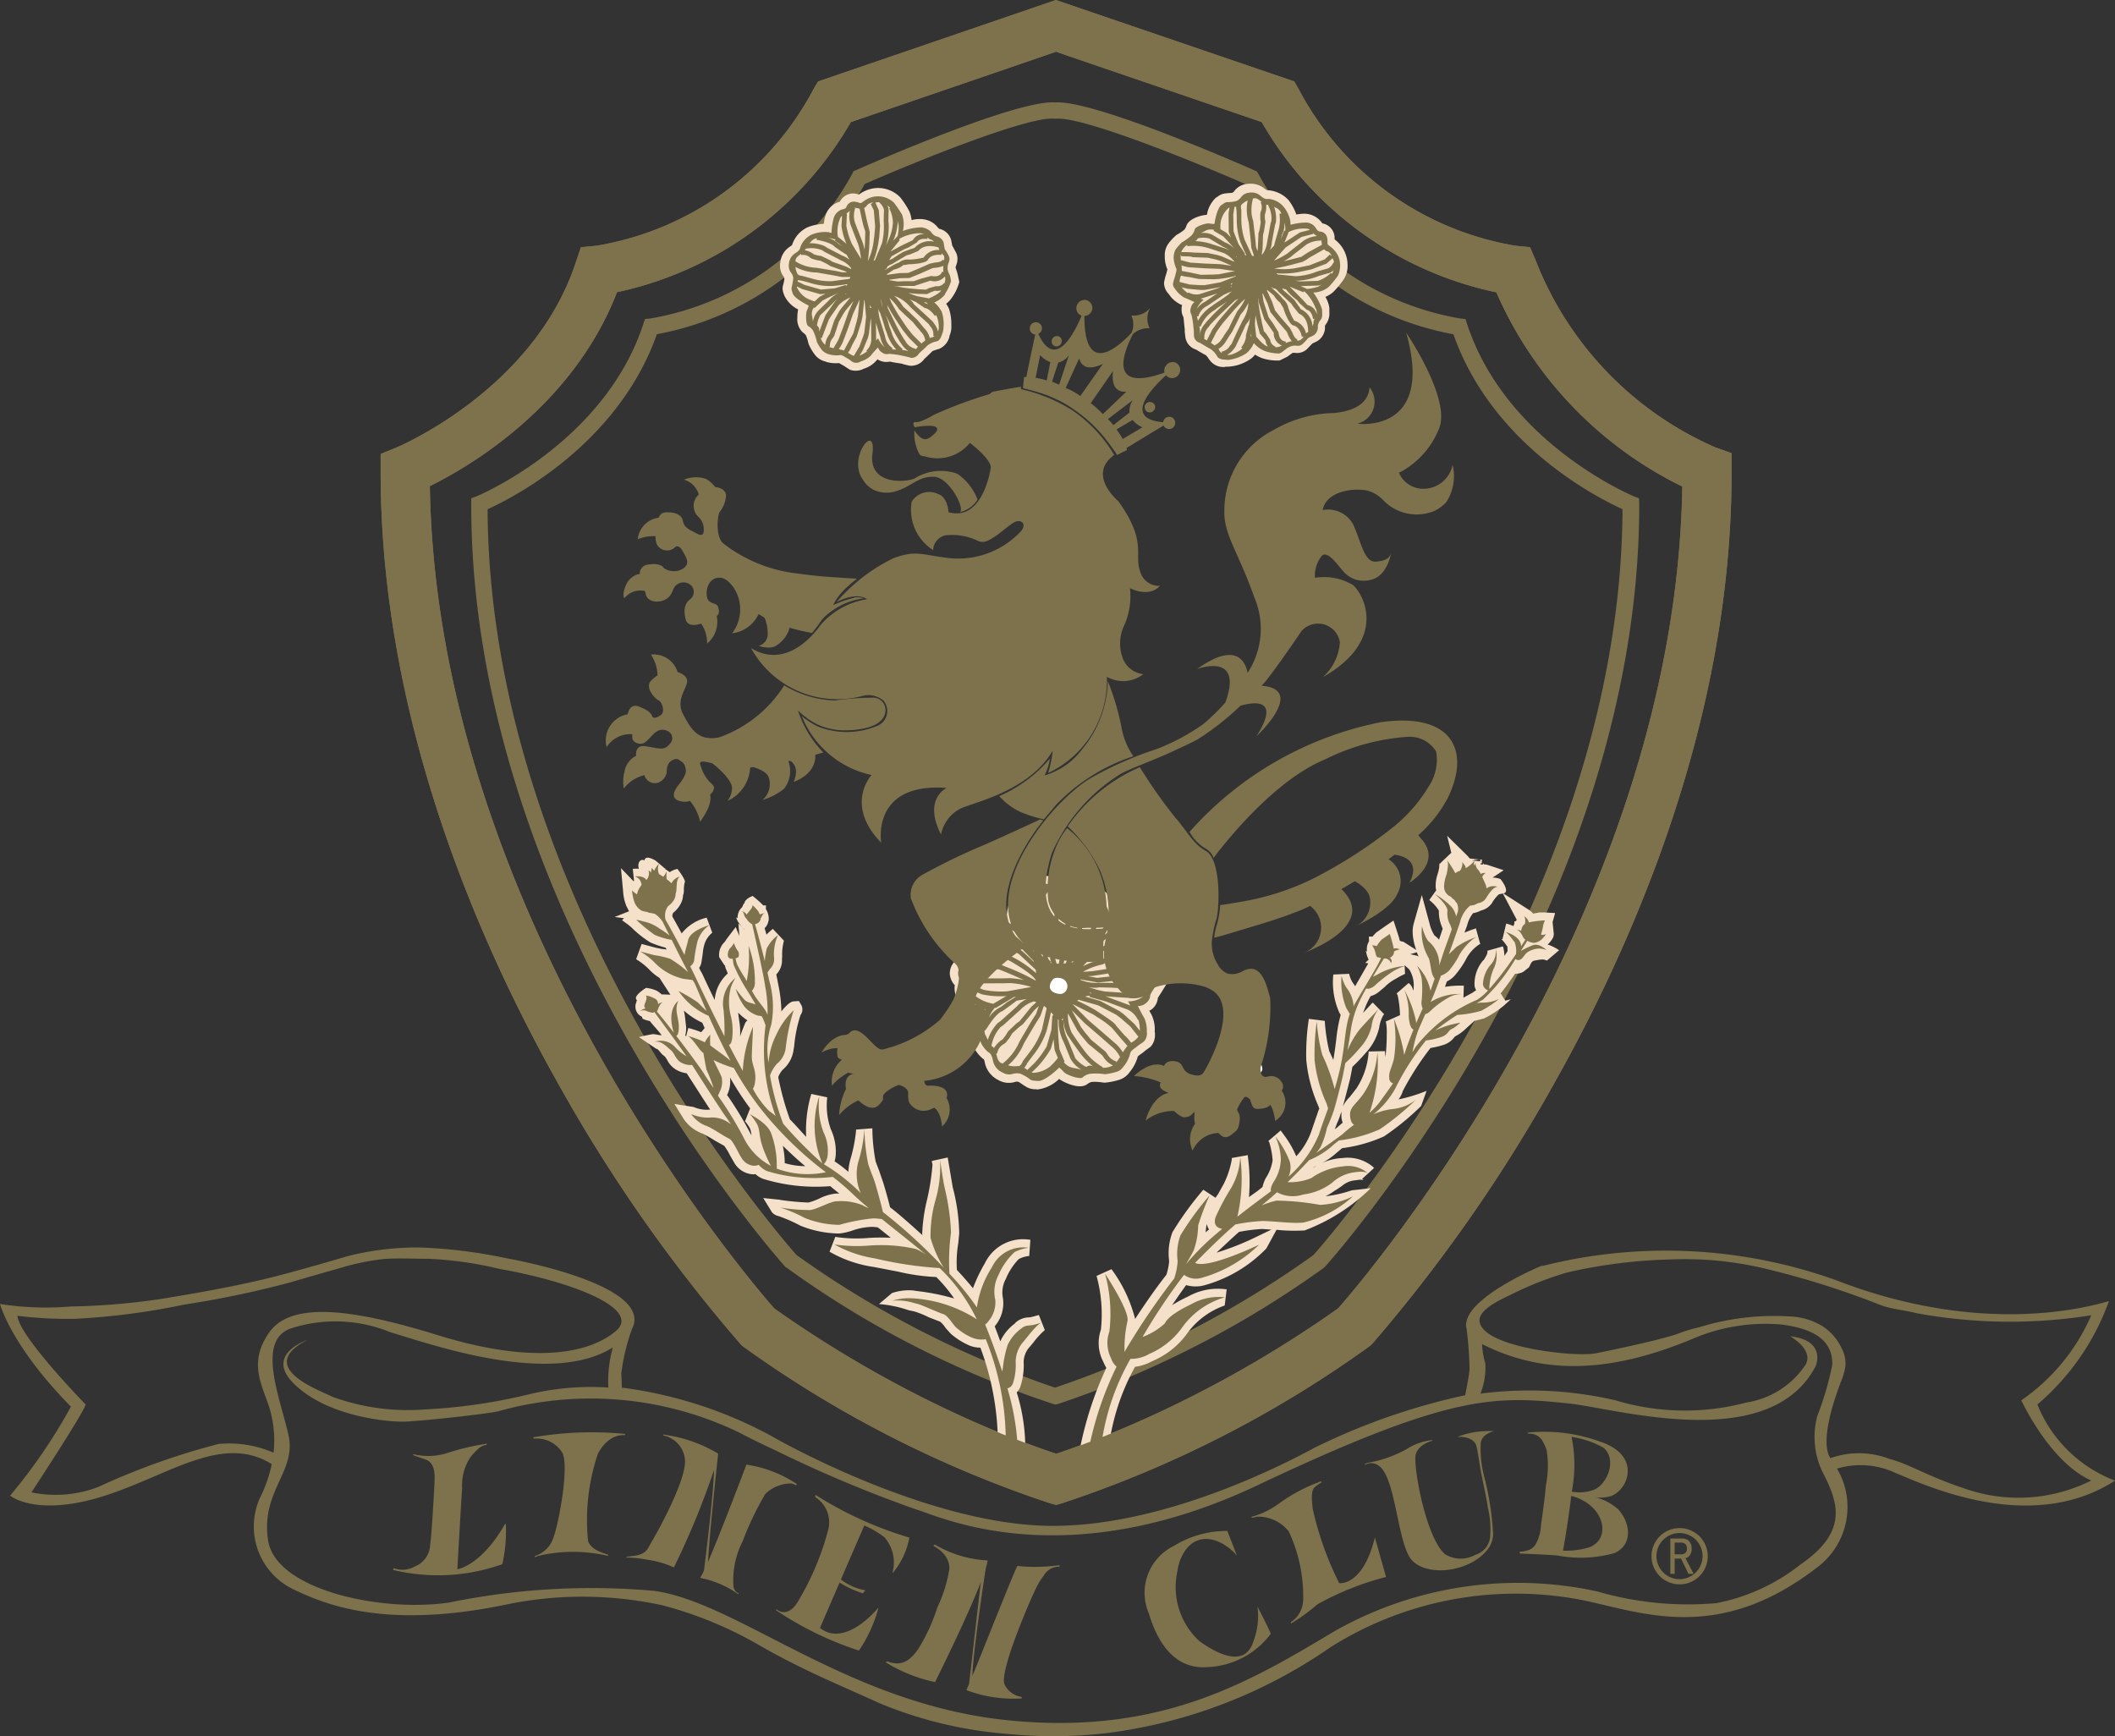 <?xml version="1.0" encoding="UTF-8"?> <svg xmlns="http://www.w3.org/2000/svg" xmlns:xlink="http://www.w3.org/1999/xlink" width="87.971" height="72.217" viewBox="0 0 87.971 72.217"><rect x="0" y="0" width="87.971" height="72.217" fill="#333333" stroke="none"/><defs><clipPath id="clip-path"><rect id="長方形_555" data-name="長方形 555" width="87.971" height="72.217" transform="translate(0 0)" fill="none"></rect></clipPath></defs><g id="LINEN_logo" transform="translate(0 0)" clip-path="url(#clip-path)"><path id="パス_330" data-name="パス 330" d="M36.229,44.383c.1.01.191.039.222.249a.273.273,0,0,1-.2.322c-.1.05-.23-.042-.279-.1s-.149-.508.255-.467" fill="#fff"></path><path id="パス_331" data-name="パス 331" d="M52.494,44.383c.024.1.024.2-.174.294a.271.271,0,0,1-.362-.1.238.238,0,0,1,.015-.294c.041-.065.447-.3.521.1" fill="#fff"></path><path id="パス_332" data-name="パス 332" d="M42.768,36.814l.034-.025a.65.65,0,0,1-.134.057c-.241.047-.411.244-.6.526a1.409,1.409,0,0,0-.181.633,1.568,1.568,0,0,0-.54-.079,4.7,4.7,0,0,0-.8.185,1.546,1.546,0,0,0-.885,1.128c-.008.1-.014.182-.014.261a1.7,1.7,0,0,0,.066.467c-.052.075-.118.173-.118.173a.772.772,0,0,0-.091.352.76.76,0,0,0,.209.487V41a.278.278,0,0,0-.01.1,1.041,1.041,0,0,0,.348.768,2.59,2.59,0,0,0,.453.285,2.524,2.524,0,0,0-.146.844v.037a1.453,1.453,0,0,0,.536,1.012l.025.012a.442.442,0,0,1,.042.144,1.052,1.052,0,0,0,.56.72.877.877,0,0,0,.727.07l-.018,0a.4.4,0,0,1,.144.009l.2.136.091.057a.731.731,0,0,0,.422.111l.065.01a1.548,1.548,0,0,0,.9-.439c.165.132.82.45,1.142.236l.074-.051a.469.469,0,0,1,.14-.06,2.115,2.115,0,0,1,.421.018l.115.014a3.047,3.047,0,0,0,.613-.121.862.862,0,0,0,.446-.342l.049-.061a1.748,1.748,0,0,0,.275-.571c.013-.013.073-.059.073-.059l.14-.1.107-.089.209-.152a.709.709,0,0,0,.182-.512v-.071l-.011-.029a1.42,1.42,0,0,0-.147-.752s-.034-.057-.076-.131c.025-.025.076-.04.1-.063a.662.662,0,0,0,.255-.476l.157-.244.184-.3.081-.126.142-.211a.623.623,0,0,0,.091-.321.843.843,0,0,0-.143-.442l-.09-.227-.14-.331A.969.969,0,0,1,48.437,39l.008-.079a.819.819,0,0,0-.355-.652l-.042-.037.01.024a2.226,2.226,0,0,0-1.282-.471,1.494,1.494,0,0,0-.331.066,1.7,1.7,0,0,0-.181-.405,2.553,2.553,0,0,0-.629-.645.857.857,0,0,0-.4-.074h-.114L45,36.719c-.114,0-.133,0-.164-.029l-.065-.057a.709.709,0,0,0-.563-.212l-.364.054a.09.09,0,0,1-.033.009h-.017l-.256-.054a.783.783,0,0,0-.767.384" fill="#f5e0c9"></path><path id="パス_333" data-name="パス 333" d="M48.4,40.018c-.075-.108-.174-.423-.247-.567a1.083,1.083,0,0,1-.042-.554c.017-.219-.272-.372-.321-.446a2.164,2.164,0,0,0-.992-.323,1.44,1.44,0,0,0-.595.186,1.667,1.667,0,0,0-.207-.67,2.608,2.608,0,0,0-.5-.537,1.186,1.186,0,0,0-.391-.046c-.163-.011-.314.026-.476-.109s-.191-.2-.391-.2a1.774,1.774,0,0,0-.4.072c-.082,0-.107-.034-.339-.067a.5.5,0,0,0-.444.244.59.59,0,0,1-.325.169c-.115.029-.246.187-.378.388a3.039,3.039,0,0,0-.166.963,1.338,1.338,0,0,0-.8-.265,5.048,5.048,0,0,0-.735.183,1.221,1.221,0,0,0-.645.839,1.593,1.593,0,0,0,.049.643c.06.195-.007.113-.157.373a.4.4,0,0,0,.108.505c.06.068.06.119.042.231a.7.7,0,0,0,.23.566,3.875,3.875,0,0,0,.705.394.38.38,0,0,1-.085.123,1.777,1.777,0,0,0-.2.9,1.159,1.159,0,0,0,.388.733c.084.055.165.1.217.381a.682.682,0,0,0,.4.484.518.518,0,0,0,.4.062.6.6,0,0,1,.354-.008,1.818,1.818,0,0,1,.39.232c.092.057.123.048.331.065.28.016.825-.5.86-.541s.115.075.23.186.628.29.753.214a.635.635,0,0,1,.306-.156,2.4,2.4,0,0,1,.634.016,2.587,2.587,0,0,0,.5-.107c.157-.041.238-.178.33-.289a1.413,1.413,0,0,0,.222-.48c.025-.106.141-.169.308-.3s.188-.111.288-.219a.486.486,0,0,0,.091-.371,1.347,1.347,0,0,0-.1-.566c-.091-.138-.272-.505-.272-.505a.5.5,0,0,0,.354-.135.416.416,0,0,0,.157-.283c0-.119.3-.482.341-.6a3.908,3.908,0,0,1,.255-.384.428.428,0,0,0-.042-.424m-.272.043-.01-.006a.827.827,0,0,1-.567.368l-.147.045s-.384.054-.384.054l-.334.042c-.009,0-1.046.109-1.046.109s-.192-.033-.383-.069l.189-.012.564-.086.918-.194c.051-.015.527-.17.527-.17l.571-.273c.013.029.025.052.029.061s.042.074.073.131m-.3-1.141a.331.331,0,0,1,0,.192.245.245,0,0,0-.007.085,1.067,1.067,0,0,0-.542.085c-.032.015-.215.078-.215.078l-.322.109-.479.23-.425.214a2.774,2.774,0,0,0-.785.279,2.149,2.149,0,0,1,.9-.655c-.005,0,.66-.323.66-.323l.517-.274.135-.028a.645.645,0,0,1,.539.043Zm-1.959,1.19.5-.24.4-.2.376-.125.112-.044.1-.031a.833.833,0,0,1,.5-.06c.031.114.074.234.112.333l-.034-.04-.557.258-.458.149c-.04.012-.793.171-.793.171l-.164.035-.528.081-.384.025a2.716,2.716,0,0,1,.815-.308m1.623-1.568a.611.611,0,0,1,.211.157.921.921,0,0,0-.48.019l-.127.026-1.156.6a1.174,1.174,0,0,0-.519.254l.407-.42c.03-.014.447-.316.447-.316.1-.212.455-.328.586-.353l-.013-.059a1.633,1.633,0,0,1,.644.1m-1.434.146c.041-.016.087-.036.138-.058a.53.53,0,0,0-.1.143l-.139.089c.042-.065.072-.12.1-.174m-.147-.124a5.021,5.021,0,0,1-.326.493c-.02.027-.241.28-.428.494.107-.2.2-.379.219-.432,0,0,.083-.165.083-.165l.181-.45-.017-.226,0-.23a.623.623,0,0,0,.1-.324.181.181,0,0,0,.024.024,1.662,1.662,0,0,1,.163.816m-.456-1.089h0a.434.434,0,0,1,0,.467l-.03.366.016.18c0,.007-.157.367-.157.367l-.1.194a8.707,8.707,0,0,1-.531.953l-.078.021.02-.037.1-.176.156-.439.041-.1.114-.3s.015-.438.015-.438l.021-.432a.662.662,0,0,0,.055-.775.573.573,0,0,1,.354.149m-.564-.153-.025.036a.351.351,0,0,1,.135.284.656.656,0,0,1-.123.351l-.052.547-.009.385-.158.41-.127.368-.108.193-.094.169c-.024,0-.052,0-.076,0l.125-.575.055-.14.1-.3-.007-.58-.044-.7.034-.154a1.211,1.211,0,0,0,.05-.423,1.07,1.07,0,0,0,.325.126m-.532-.262-.033.059c.1.058.037.294,0,.45l-.035.245.042.7.007.512c0,.009-.088.254-.088.254l-.059.158s-.1.452-.142.64l-.084-.005a1.5,1.5,0,0,1-.091-.437,1.378,1.378,0,0,0-.027-.472l.042-.346c.023-.037.275-.83.139-.979-.252-.3,0-.759,0-.764l-.045-.025c.043-.015.087-.031.13-.051a.29.29,0,0,1,.249.063m-.134,5.361-.059,0c.016-.029.03-.054.051-.09a.746.746,0,0,0,.008.092m-.46-5.331c.012,0,.024,0,.036,0a.864.864,0,0,0,.077.884,3.45,3.45,0,0,1-.159.744.748.748,0,0,0-.048.532,2.225,2.225,0,0,0,.015.321.948.948,0,0,0,.059.475l-.05-.006L43.716,40c-.136-.08-.148-.219-.149-.379l-.028-.182c0-.005-.084-.449-.084-.449l-.04-.231s.016-.162.016-.162l-.018-.477a1,1,0,0,1,.184-1.033v0c.049,0,.1,0,.171,0m-.66.229a.572.572,0,0,1,.2-.149,1.055,1.055,0,0,0-.067,1.054l-.008.352-.007.245.031.2.114.532c-.008-.015,0,.072,0,.072a1.193,1.193,0,0,0,.014.177.941.941,0,0,1-.194-.288,2.854,2.854,0,0,0-.107-.753c0-.008-.01-.222-.01-.222l-.092-.492c-.2-.212.028-.6.03-.6l-.051-.032a.3.3,0,0,0,.149-.094M41.389,41.9l.016.033.683-.412a.246.246,0,0,1,.167-.06l-.355.216-.259.2a1.234,1.234,0,0,0-.506.442c.016-.038.035-.081.046-.108a1.632,1.632,0,0,1,.208-.307m.516-.673a3.538,3.538,0,0,1-1-.063l-.567-.243-.007.012a1.213,1.213,0,0,0-.091-.284,1.453,1.453,0,0,0,.7.249l.829-.005.244-.008a3.94,3.94,0,0,1,.883.162Zm-1.559-1.049c.1.023.321.057.842.113l.247.014.112.011.251.1c.187.079.517.216.794.344a3.985,3.985,0,0,0-.586-.078l-.253.007-.8,0a1.356,1.356,0,0,1-.719-.3l-.03.033a1.431,1.431,0,0,1,.147-.256m1.527.06-.234-.1-.209-.032-.185-.01c-.032,0-.718-.1-.865-.118a.632.632,0,0,0-.06-.2.372.372,0,0,1-.049-.269l.009.028.406-.049.8.244.55.264c.83.48,1,.7,1.037.777a.181.181,0,0,1-.008.021,8.631,8.631,0,0,0-1.194-.559m.321-.378c-.056-.032-.673-.321-.673-.321l-.771-.237-.444.039c.016-.061.035-.13.063-.217.006-.016.019-.027.024-.042a.62.62,0,0,1,.519-.038l.456.185a3.25,3.25,0,0,1,1.037.488l.353.33.319.3c.007.049.01.095.014.141a4.483,4.483,0,0,0-.9-.629m.865-.17a.932.932,0,0,0,.077.121h0a.04.04,0,0,0-.013-.013Zm-.466-1.921a.563.563,0,0,1,.17-.267.624.624,0,0,0,.072.674l.036.349.032.318a2.947,2.947,0,0,1,.087.644.239.239,0,0,0,.026.131l-.218-.375-.234-.4-.055-.006a2.494,2.494,0,0,1-.031-.425,2.59,2.59,0,0,1,.115-.645m-.225,1.1a1.315,1.315,0,0,0,.2.383l-.023-.024a3.055,3.055,0,0,0-.821-.59.986.986,0,0,0-.171-.059,1.217,1.217,0,0,1,.3.029,1.909,1.909,0,0,1,.51.261M40.851,38.7l0,.035a1.726,1.726,0,0,1,.786.083,2.825,2.825,0,0,1,.753.538c-.005-.006.257.256.257.256l.348.361c0,.013.007.028.012.042l-.126-.123-.318-.292a2.939,2.939,0,0,0-1.13-.558l-.419-.165a.573.573,0,0,0-.4-.059,1.222,1.222,0,0,1,.231-.118m-.5,2.446.488.209a3.593,3.593,0,0,0,1.029.074c-.155.09-.525.307-.546.321a1.69,1.69,0,0,1-.749-.325c-.191-.148-.215-.2-.222-.279m.615,1.7.016.017.078-.107c.11-.17.4-.622.641-.7l.328-.236.268-.2.42-.07a1.224,1.224,0,0,0-.414.309l-.676.608-.124.087a1.873,1.873,0,0,0-.412.7,1.812,1.812,0,0,0-.1-.209.335.335,0,0,1-.029-.2m.271.652.019,0a.163.163,0,0,1,0-.038,1.537,1.537,0,0,1,.376-.743l.109-.076.723-.652a1.266,1.266,0,0,1,.553-.337l.1.034-.212.191-.234.29-.249.305-.132.095-.35.332-.1.167-.123.162a1.119,1.119,0,0,0-.366.371.174.174,0,0,0-.1-.087s-.007-.008-.012-.01m.42.721c-.167-.091-.17-.275-.217-.4l.041,0a.549.549,0,0,1,.288-.4l.076-.058.165-.213.092-.161.291-.268.156-.116.273-.33.22-.274.174-.155-.113.325-.211.333-.481.822a2.321,2.321,0,0,1-.7.909.475.475,0,0,1-.056-.025m.284.1a2.449,2.449,0,0,0,.66-.92l.455-.771.226-.357.147-.423a.629.629,0,0,1,.068.05c.016.013.033.031.049.045l-.2.9a3.346,3.346,0,0,1-.5.917l-.293.385a.418.418,0,0,1-.147.207.306.306,0,0,0-.075,0,1.034,1.034,0,0,1-.392-.033m.675.1a.7.7,0,0,0,.115-.176c.007-.016.239-.324.239-.324a3.358,3.358,0,0,0,.563-1.008c.028-.086.139-.524.188-.8.033.031.065.063.1.1l-.006.036-.031,0-.04.6-.195.683a3.936,3.936,0,0,1-.523.709s-.212.2-.287.275c-.025-.02-.05-.041-.07-.059s-.032-.017-.048-.028m1.071-.06a1.238,1.238,0,0,1-.62.258.306.306,0,0,1-.152-.008l.236-.227a4.049,4.049,0,0,0,.566-.762l.113-.4c.02.24.042.435.048.467,0,0,.069.164.131.314a2.207,2.207,0,0,1-.322.353m.951.06a.612.612,0,0,1-.384-.238l.036-.015-.217-.516A11.391,11.391,0,0,1,44,42.393a.4.4,0,0,0,.035.036,1.811,1.811,0,0,0,.207.911l.278.682a1.15,1.15,0,0,0,.46.467c-.061-.008-.146-.043-.334-.067m.539-.043a1.361,1.361,0,0,1-.459-.363c-.012-.044-.317-.785-.317-.785a1.619,1.619,0,0,1-.176-.786,1.44,1.44,0,0,0,.172.614s.214.317.214.317l.272.38a3.107,3.107,0,0,0,.588.609.244.244,0,0,0-.294.014m.665.044.019-.035a2.508,2.508,0,0,1-.782-.705c-.055-.067-.3-.417-.3-.417l-.214-.318a1.77,1.77,0,0,1-.154-.8l.393.708.138.188.315.373.573.47.055.074a.9.9,0,0,0,.4.352.852.852,0,0,1-.438.1m.567-.217.01-.047a.634.634,0,0,1-.373-.305l-.081-.107-.59-.484-.273-.328-.148-.2s-.25-.457-.39-.709l.538.54.613.527s.571.5.571.5a1.309,1.309,0,0,1,.285.376h.006a1.962,1.962,0,0,1-.168.239m.285-.428a2.046,2.046,0,0,0-.266-.328l-.608-.527-.567-.487s-.48-.485-.639-.643l.01-.011.84.424.175.115a3.934,3.934,0,0,1,.595.437l.38.449.265.3.008,0a1.918,1.918,0,0,0-.193.269m.338-.4a1.867,1.867,0,0,0-.278-.312l-.342-.392c-.046-.1-.251-.247-.663-.518l-.17-.113a6.85,6.85,0,0,0-.789-.408l.058-.042.811.231.749.388.2.15.39.34s.212.264.341.428a.889.889,0,0,1-.3.248m.614-2.215a.884.884,0,0,1-.72.154l-.994-.067a4.388,4.388,0,0,1-.692-.189,1.108,1.108,0,0,0,.465.016l.484.012.39.023.19.005A2.06,2.06,0,0,0,47.8,40.95c-.041.087-.08.172-.117.249Zm-2.276.15-.016.03a.857.857,0,0,1-.07-.056c.026.009.057.017.086.026m-.056.113-.025.048.7.194.912.343a.873.873,0,0,1,.41.425l.024-.006a1.83,1.83,0,0,1,.058.456l-.213-.267c0-.006-.455-.419-.455-.419l-.184-.138-.805-.422-.624-.179a.759.759,0,0,1,.205-.035m1.58.236c.052.059.04.087.1.172h0l-.967-.36s-.036-.009-.09-.025l.657.046.293.017a1.165,1.165,0,0,0,.641-.052,1.041,1.041,0,0,1-.629.2m1.257-1.31a.956.956,0,0,0-.248.37l-.021-.035a1.714,1.714,0,0,1-1.1.231l-.213,0-.356-.025-.56,0a1.761,1.761,0,0,1-.738-.122.155.155,0,0,0-.007-.023l.737.131,1.091-.115c-.007,0,.3-.035.3-.035l.442-.069.122-.036a1.079,1.079,0,0,0,.6-.353.078.078,0,0,1-.049.088" fill="#7d724c"></path><path id="パス_334" data-name="パス 334" d="M43.72,40.843c.064-.116.132-.211.386-.158a.343.343,0,0,1,.289.378.322.322,0,0,1-.239.275c-.092.025-.664-.044-.436-.5" fill="#fff"></path><path id="パス_335" data-name="パス 335" d="M84.741,58.418a10.113,10.113,0,0,0,2.977-4.3c-.59.159-5.084,1.563-11.374-.879a20.978,20.978,0,0,0-12.255-.565c.774-.337-2.95,1.086-3.1,2.349l-.009-.008a.315.315,0,0,0,0,.04.588.588,0,0,0,.022.216,15.163,15.163,0,0,1,.122,1.7c-.03.292-.127.789-.182,1.061h0A27.1,27.1,0,0,0,54.71,60.2c-1.283.695-6.338,3.323-11.068,3.265s-10.469-3.107-11.569-3.744a17.852,17.852,0,0,0-6.116-1.993l-.087,0c-.019-.134-.005-.292-.028-.6a8.356,8.356,0,0,1,.448-1.86c.878-1.719-4.326-2.774-5.233-2.934a20.662,20.662,0,0,0-3.643-.448,11.883,11.883,0,0,0-2.96.363c-1.124.335-2.225.64-2.924.822-1.662.429-3.533.743-4.755.945a28.66,28.66,0,0,1-3.833.326A12.344,12.344,0,0,1,0,54.237s.444,1.725,2.95,4.271a22.754,22.754,0,0,1-2.529,3.7s1.05.9,3.851.033c2.761-.868,4.952-2.63,7.031-1.344a5.692,5.692,0,0,1-.5,1.425,2.9,2.9,0,0,0,1.421,3.794c1.347.642,3.858,1.672,8.907.607a15.626,15.626,0,0,1,6.421.047,16.3,16.3,0,0,1,4.134,1.722c1.786,1.012,3.148,1.554,4.891,2.348a17.256,17.256,0,0,0,5.257,1.273,19.164,19.164,0,0,0,4.215-.029,20.888,20.888,0,0,0,9.288-3.568,14.443,14.443,0,0,1,10.373-1.982c2.431.466,5.654,1.914,9.853-1.326a3.135,3.135,0,0,0,.846-4.123,3.414,3.414,0,0,1,2.457.192c1.042.406,5.537,2.616,9.106.307a5.631,5.631,0,0,1-3.23-3.168M9.081,60.062A29.462,29.462,0,0,0,4.1,61.843a4.954,4.954,0,0,1-2.793.23s2.141-3.255,2.257-3.655c0,0-2.753-2.81-2.841-3.689a17.236,17.236,0,0,0,2.385.126,29.261,29.261,0,0,0,4.548-.591,41.146,41.146,0,0,0,4.363-.91c.7-.205,1.412-.41,2.113-.607a9.786,9.786,0,0,1,1.86-.382c.587-.041,1.258-.006,1.845-.006a15.083,15.083,0,0,1,2.915.415c3.033.53,5.977,1.667,4.851,2.6s-3.43,1.377-7.362.17c-3.332-1.03-6.066-1.488-7.034-.135s-.206,2.333.049,3.322a4.736,4.736,0,0,1,.123,1.692,4.672,4.672,0,0,0-2.3-.362m65.867,4.967a8.115,8.115,0,0,1-3.553,1.653,13.528,13.528,0,0,1-4.952-.486,15.474,15.474,0,0,0-10.915,1.642C51.983,69.952,48.27,72.2,41.9,71.55c-6.677-.684-11.231-4.928-14.718-5.383a29.4,29.4,0,0,0-8.487.486c-2.828.424-7.231-.524-7.544-2.583s1.188-2.848.849-4.376-1.363-3.941.107-4.443a6.02,6.02,0,0,1,4.125.159c1.722.515,6.686,2.264,9.257.635a5.227,5.227,0,0,0-.185,1.669,10.978,10.978,0,0,0-3.3.28,23.09,23.09,0,0,1-4.34.63,9.152,9.152,0,0,1-3.809-.516c-.635-.308-3.247-1.247-1.074-2.375,0,0-1.76.592-.594,1.782,1.388,1.415,3.991,1.645,4.694,1.614s3.156-.291,3.818-.422a14.2,14.2,0,0,1,10.031.87c.82.421.77.393,1.579.775A53.567,53.567,0,0,0,38.1,62.781c.965.278,6.14,2.8,14.181-.992,8.024-3.8,9.844-3.741,12.976-3.413,1.948.2,8.338,2.129,10.263-1.551,0,0,.472-1.07-1.059-1.245,0,0,.985.552.646,1.172a3.61,3.61,0,0,1-2.463,1.583,9.985,9.985,0,0,1-5.452-.091,15.845,15.845,0,0,0-5.616-.277,2.95,2.95,0,0,0,.206-1.251,3.184,3.184,0,0,1-.136-.81c2.628,1.329,5.427,1.16,8.711-.2a7.671,7.671,0,0,1,3.75-.613c.958.126,2.166.463,2.1,1.7a12.715,12.715,0,0,1-.618,2.1,3.377,3.377,0,0,0,.2,2.3c.678,1.3,1.091,2.479-.835,3.835m6.636-3.158c-1.462-.493-2.173-.972-3-1.188a3.517,3.517,0,0,0-2.452-.032c-.168-.23-.406-.968.435-3.183a2.84,2.84,0,0,0,.182-.62,1.321,1.321,0,0,0-.139-.737,2.19,2.19,0,0,0-.827-.958,2.844,2.844,0,0,0-1.4-.4,10.645,10.645,0,0,0-3.728.457,6.285,6.285,0,0,0-.85.257c-.554.216-2.618.663-3.447.825s-4.594-.231-4.816-1.287c-.125-.532.95-.982,1.286-1.149a13.716,13.716,0,0,1,2.348-.927,21.289,21.289,0,0,1,4.275-.542,14.327,14.327,0,0,1,4.08.41,35.294,35.294,0,0,1,4.719,1.5c.488.17.984.2,1.437.32a21.465,21.465,0,0,0,7.291.091,8.306,8.306,0,0,1-2.91,3.537s1.183,2.576,2.91,3.336a6.746,6.746,0,0,1-5.4.285" fill="#7d724c"></path><path id="パス_336" data-name="パス 336" d="M17.189,60.483a2.588,2.588,0,0,0,1.381-.036,9.893,9.893,0,0,1,1.694-.4l-.032.051a.65.65,0,0,0-.373.194,2.931,2.931,0,0,0-.283.306,2.094,2.094,0,0,0-.353,1.312c-.031.332-.2,3.359-.2,3.359s.975-.118,1.985-1.884l.032.013a6.214,6.214,0,0,1-.147,1.662,7.975,7.975,0,0,1-4.547.239l.034-.072a1.043,1.043,0,0,0,.885-.076,1.008,1.008,0,0,0,.627-.917c.058-.268.181-2.478.181-2.6s.083-.778-.379-.929c-.387-.131-.513-.185-.513-.185Z" fill="#7d724c"></path><path id="パス_337" data-name="パス 337" d="M22.171,59.785a14.244,14.244,0,0,1,3.837-.142l-.017.055s-.628-.124-1.114.749a8.58,8.58,0,0,0-.416,3.659c.14.368.611.48.826.559l.017.054a6.344,6.344,0,0,0-2.934,0l-.122.051v-.051a1.17,1.17,0,0,0,.742-.685c.247-.589.694-3.046.4-3.608a1.251,1.251,0,0,0-1.181-.587Z" fill="#7d724c"></path><path id="パス_338" data-name="パス 338" d="M33.918,62.17l-.011.1a1.233,1.233,0,0,1,.547,1.336,11.366,11.366,0,0,1-1.223,2.936c-.4.743-.836.458-.836.458l-.108-.066-.014.037a13.809,13.809,0,0,0,3.454,1.683,5.912,5.912,0,0,0,.809-1.763l-.008-.016s-1.354,1.684-2.422.836l.815-1.886a4.117,4.117,0,0,0,.97.447l.1-.126a2.332,2.332,0,0,1-1.015-.45l.974-2.246a3.968,3.968,0,0,1,.834.489,1.582,1.582,0,0,1,.339,1.466l.007.024a3.207,3.207,0,0,0,.694-1.475,15.47,15.47,0,0,1-3.907-1.779" fill="#7d724c"></path><path id="パス_339" data-name="パス 339" d="M52.3,66.817s.554,1.068.554,1.142a3.461,3.461,0,0,1-2.67,1.384c-1.4.084-2.067-1.131-2.4-2.236A2.169,2.169,0,0,1,48.825,64.3a4.216,4.216,0,0,1,2.224-.623l.4,1.027c-.587-.686-1.6-1.066-2.189-.157a2.033,2.033,0,0,0-.289.814,3.05,3.05,0,0,0,.917,2.9c1,.715,1.957,1,2.257-.025a2.884,2.884,0,0,0,.156-1.413" fill="#7d724c"></path><path id="パス_340" data-name="パス 340" d="M52.04,63.094a3.413,3.413,0,0,0,1.157-.556,6.827,6.827,0,0,1,1.688-.9c.029-.011.006-.011.082-.021v.048a1.418,1.418,0,0,0-.3.208c-.14.179-.109.469-.066.888a13.508,13.508,0,0,0,1.1,3.087s.981.152,1.486-1.9l.463,1.644a12.085,12.085,0,0,0-2.842,1.131,8.23,8.23,0,0,1-1.115.808v-.061a1.131,1.131,0,0,0,.511-.906,6.368,6.368,0,0,0-.6-2.868,1.629,1.629,0,0,0-1.307-.613l-.216.047Z" fill="#7d724c"></path><path id="パス_341" data-name="パス 341" d="M56.759,60.9a.685.685,0,0,1,.148-.059,5.147,5.147,0,0,0,1.593-.563,2.484,2.484,0,0,1,1.084-.382l-.031.039s-.571.138-.671.582.4,3.382,1.215,4.124a1.248,1.248,0,0,0,1.273.028.864.864,0,0,0,.61-.741,3.937,3.937,0,0,0-.1-1.251c-.06-.42-.183-.959-.266-1.371-.031-.138-.162-1.033-.205-1.167-.142-.44-.8-.371-.8-.371a3.643,3.643,0,0,1,1.537-.241s-.495.1-.554.474a4.565,4.565,0,0,0,.166,1.511,12.1,12.1,0,0,1,.347,2.3,1.079,1.079,0,0,1-.248.657c-.786.986-2.752,1.162-3.255.25s-.589-3.367-1.282-3.771a.483.483,0,0,0-.447-.06.4.4,0,0,0-.082.038Z" fill="#7d724c"></path><path id="パス_342" data-name="パス 342" d="M67.288,62.764a2.183,2.183,0,0,0-.912-.481,1.593,1.593,0,0,0,.654-.065c.736-.3,1.207-1.679-.43-2.239a6.812,6.812,0,0,0-3.065-.391l.039.048a.6.6,0,0,1,.555.252,2.1,2.1,0,0,1,.2.417,4.082,4.082,0,0,1-.031,1.484c-.035.489-.193,1.585-.207,1.681a1.7,1.7,0,0,1-.208.746.568.568,0,0,1-.4.283.89.89,0,0,1-.222.04c-.025.006-.049,0-.06.006l.019.073s1.07.039,1.553.08a5.185,5.185,0,0,0,2.381-.1c.775-.352.674-1.257.14-1.835M66.7,60.22c.587.491.134,1.611-.488,1.773a1.678,1.678,0,0,1-.836.05,5.81,5.81,0,0,0-.009-2.276,3.739,3.739,0,0,1,1.333.453m-.618,4.147a3.475,3.475,0,0,1-1.069.132c.072-.411.229-1.34.341-2.279,1.4.362,1.7,1.8.728,2.147" fill="#7d724c"></path><path id="パス_343" data-name="パス 343" d="M31.047,60.917s-1.034,2.744-1.6,4.055c.077-1.337.424-4.51.424-4.51a5.894,5.894,0,0,0-2.289-.793l.014.039a1.128,1.128,0,0,1,.886.928c.156.818-1.24,3.273-1.386,3.507s-.176.512-.765.575l-.278.039v.029a4.433,4.433,0,0,1,.851.086,3.823,3.823,0,0,1,1.125.324A33.209,33.209,0,0,0,29.7,61.14c-.028,1.01-.311,3.329-.419,4.187a2.206,2.206,0,0,1-.16.3l.118.028v.008l.01-.005a4.011,4.011,0,0,1,1.46.654l.017-.025s.042.02-.092-.065a.437.437,0,0,1-.124-.207,3.553,3.553,0,0,1,.379-1.906,12.685,12.685,0,0,1,.945-1.973,1.548,1.548,0,0,1,1.1-.433l.175.072.042-.042a5.065,5.065,0,0,0-2.1-.813" fill="#7d724c"></path><path id="パス_344" data-name="パス 344" d="M42.319,65.136c-.045-.007-1.336,3.268-1.875,4.575.031-.95.425-3.613.559-4.491a2.244,2.244,0,0,0,.077-.316,4.754,4.754,0,0,1-2.2-.664l-.059.058s.72.339.662.991a6,6,0,0,1-.5,1.582,7.6,7.6,0,0,1-.787,1.711c-.344.5-.718.749-1.289.518l-.072.04a6.437,6.437,0,0,0,2.058.823s1.306-2.607,1.9-4.148l-.486,4.226c-.038.091-.071.164-.085.191L40.2,70.3a5.5,5.5,0,0,0,2.305.343l-.017-.065a.927.927,0,0,1-.694-.494c-.288-.49,1.173-3.8,1.3-4.027a2.637,2.637,0,0,1,.313-.511.731.731,0,0,1,.661-.382V65.1a7.147,7.147,0,0,1-1.745.034" fill="#7d724c"></path><path id="パス_345" data-name="パス 345" d="M43.883,4.261C42.31,4.14,36.28,6.778,35.6,7.08l-.1.04-.048.1a11.826,11.826,0,0,1-8.394,6.026l-.235.024-.066.211c-1.628,4.954-6.885,7.14-6.941,7.165l-.215.079v.232c-.031,17.135,12.934,31.586,13.057,31.729l.024.022.043.024a40.518,40.518,0,0,0,11.072,5.66l.093.028.1-.018a41.366,41.366,0,0,0,11.075-5.67l.023-.024.027-.022c.13-.143,13.089-14.594,13.067-31.729l-.009-.232-.209-.079c-.055-.025-5.313-2.211-6.94-7.165l-.068-.211-.221-.024a11.789,11.789,0,0,1-8.4-6.026l-.07-.1-.1-.04c-.68-.3-6.717-2.94-8.28-2.819m.041.678c1.017-.1,5.223,1.559,7.877,2.719a12.44,12.44,0,0,0,8.65,6.245c1.612,4.6,6.017,6.817,7.034,7.276C67.412,37.673,55.163,51.6,54.633,52.2a40.834,40.834,0,0,1-10.75,5.517A41.134,41.134,0,0,1,33.13,52.2c-.526-.6-12.777-14.525-12.849-31.019C21.3,20.72,25.694,18.5,27.323,13.9a12.437,12.437,0,0,0,8.642-6.245c2.646-1.16,6.86-2.814,7.876-2.719h.083Z" fill="#7d724c"></path><path id="パス_346" data-name="パス 346" d="M43.593.113,34.024,3.389l-.191.327a12.542,12.542,0,0,1-9,6.5l-.669.065-.215.632c-1.744,5.31-7.421,7.687-7.48,7.707l-.636.26v.686c-.017,10.269,4.043,19.592,7.444,25.609A64.159,64.159,0,0,0,30.77,55.869l.072.084.09.071a47.389,47.389,0,0,0,12.71,6.492l.289.081.274-.081a47.14,47.14,0,0,0,12.719-6.492l.09-.071.085-.084A65.219,65.219,0,0,0,64.578,45.18c3.4-6.017,7.47-15.34,7.445-25.609v-.723l-.679-.241a14.052,14.052,0,0,1-7.463-7.759l-.241-.567-.61-.06a12.531,12.531,0,0,1-9.008-6.5l-.189-.331L43.917,0Zm.324,2.036c.592.207,7.957,2.719,8.56,2.927a14.761,14.761,0,0,0,9.761,7.082,16.215,16.215,0,0,0,7.734,8.079c-.289,17.847-13.23,32.954-14.313,34.182A46,46,0,0,1,43.931,60.47,45.844,45.844,0,0,1,32.2,54.419c-1.072-1.228-14.04-16.35-14.321-34.2,1.652-.811,5.949-3.324,7.785-8.065a14.816,14.816,0,0,0,9.726-7.075c.6-.208,7.943-2.72,8.531-2.927" fill="#7d724c"></path><path id="パス_347" data-name="パス 347" d="M44.593,17.059a6.879,6.879,0,0,0-2.125-.872v-.1s-.24.029-1.139.2c-.1.02-.124.087-.183.108a18.4,18.4,0,0,0-2.3.858c-.63.365-.733.3-.8.3,0,0-.115.033,0,.22a3.088,3.088,0,0,1,.679-.062c.307.024.307.164.166.305-.166.165-.3.268-.455.248s-.379-.3-.4-.372a1.768,1.768,0,0,0,.2.984c.066.1.132.086.271.116a1.736,1.736,0,0,0,1.835-.57s.869.653.869,1.023c0,0-.3,2.266-1.76,1.86,0,0-.019-.628-.44-.761a.856.856,0,0,0-1.09.324,1.978,1.978,0,0,0,.893,2.012.653.653,0,0,1,.513-.615,2.479,2.479,0,0,1,1.347.231c.272.132.51-.063.668-.153.282-.178.529-.423.81-.6s.571.01.332.332A3.567,3.567,0,0,1,39.369,23.2c-1.048-.132-1.3-.322-2.214.021A7.341,7.341,0,0,0,34.8,25.038s.785-.44,1.266-.116a3.237,3.237,0,0,0-1.935,1.071c-.528.752-1.629,1.743-2.893.962a4.094,4.094,0,0,0,4.653,1.987.959.959,0,0,1,.867.212.669.669,0,0,1-.254,1.032,3.284,3.284,0,0,1-2.43.055,2.4,2.4,0,0,1-.363-.194,1.753,1.753,0,0,1-.175-.121.628.628,0,0,1-.191-.156,4.03,4.03,0,0,0,2.908,2.466s-1.147,1.226.4,2.814c0,0-.436-2.508,2.719-2.278,0,0-.992.463-.23,1.936a1.534,1.534,0,0,1,.885-1.112c.743-.285,2.834-.786,3.759-2.373a4.608,4.608,0,0,1-.19.929,4.246,4.246,0,0,0,2.444-4,1.365,1.365,0,0,0,1.515-.112,1.03,1.03,0,0,1-.858-.667,1.757,1.757,0,0,1,.056-1.345A2.981,2.981,0,0,0,47,24.467s.784.415,1.247-.1a.809.809,0,0,1-.827-.613c-.256-.687.307-1.224-.907-2.91,0,0-1.316-1.092-.169-1.921a5.927,5.927,0,0,0-1.75-1.864" fill="#7d724c"></path><path id="パス_348" data-name="パス 348" d="M39.934,21.3a1.183,1.183,0,0,0,.725-.519,2.253,2.253,0,0,0-.851-1.081,2.065,2.065,0,0,0-1.761.195c-.281.156-1.933.333-1.759-1.026s-1.059.173-.4,1.073a1.05,1.05,0,0,0,.7.517,1.3,1.3,0,0,0,.809-.074c.528-.178.818-.573,1.447-.555s1.3,1.313,1.084,1.47" fill="#7d724c"></path><path id="パス_349" data-name="パス 349" d="M41.561,33.114a5.771,5.771,0,0,0,2.106-1.56,2.142,2.142,0,0,1-.222.7,3.039,3.039,0,0,0,1.58-1.106,4.623,4.623,0,0,0,1.055-2.811,10.385,10.385,0,0,1,.573,1.95,3.076,3.076,0,0,0,.486,1.169,7.873,7.873,0,0,0-3.208,2.013l-.511.611a5.419,5.419,0,0,1-.969-.306,2.705,2.705,0,0,1-.89-.662" fill="#7d724c"></path><path id="パス_350" data-name="パス 350" d="M45.984,38.463a4.328,4.328,0,0,0-1.6-4.018,3.181,3.181,0,0,0-.51.918,4.444,4.444,0,0,0-.274,2.1,1.449,1.449,0,0,0,1.6,1.126,7.4,7.4,0,0,0,.76-.017s.007-.045.018-.111" fill="#7d724c"></path><path id="パス_351" data-name="パス 351" d="M60.2,33.228c1.009-2.031.181-3.616-2.785-3.186A14.371,14.371,0,0,0,49.478,34.6a1.824,1.824,0,0,0,.677.7.7.7,0,0,1,.323.386s2.264-3.123,4.636-4.1a9.026,9.026,0,0,1,3.428-.938,1.287,1.287,0,0,1,1.192.61,1.993,1.993,0,0,1-.305,1.448A6.432,6.432,0,0,1,57.85,34.48a19.651,19.651,0,0,1-3.232,2.065,10.8,10.8,0,0,1-2.967.957c-.306.053-.6.106-.9.146a3.635,3.635,0,0,1-.049.435,3.434,3.434,0,0,1-.1.421,2.673,2.673,0,0,0-.1.5c.38-.093.772-.218,1.145-.33.632-.189,1.262-.374,1.871-.593.283-.106.572-.208.839-.336.036-.019.086-.043.132-.066a1.123,1.123,0,0,1-.266,1.958s3.17-1.107,1.57-2.657c.18-.1.367-.211.56-.327.208.117.594.38.631.732a1.1,1.1,0,0,1-.522,1.1s1.373-.626,1.654-1.3a1.075,1.075,0,0,0-.363-1.447c.085-.06.17-.123.254-.187.255.031,1.116.2.62,1.163,0,0,1.4-.831.48-1.833l-.115-.142A5.521,5.521,0,0,0,60.2,33.228" fill="#7d724c"></path><path id="パス_352" data-name="パス 352" d="M60.42,19.33a1.236,1.236,0,0,1-1.223,1,1.1,1.1,0,0,1-1.009-.665,3.521,3.521,0,0,0,1.655-1.81c.554-1.218-1.355-4.02-1.355-4.02,1.2,4.231-2.034,3.788-2.034,3.788a.945.945,0,0,0,.511-1.511c-.058.718-.711.986-1.463,1.066a5.213,5.213,0,0,0-2.536.71,3.772,3.772,0,0,0-2.041,3.369c-.025.985.586,1.711,1.239,3.57a3.335,3.335,0,0,1-.272,3.16l0,0c-.084-.445-.455-1.337-2.1-.16,0,0,1.954-.739,1.177,1.389a7.981,7.981,0,0,1-.93.909,8.848,8.848,0,0,1-1.933,1.032,14.964,14.964,0,0,0-2.646,1.154c-1.362.739-4,3.731-3.461,5.934s3.907,1.723,3.907,1.723a5.463,5.463,0,0,1,.052-1.344c-.306.011-.6.029-.836.022-1.944-.105-1.775-1.852-1.38-3.141a7.4,7.4,0,0,1,2.876-3.32c.461-.25,1.387-.568,2.216-.958.38-.182.669-.305.974-.471a11.059,11.059,0,0,0,1.784-1.4c.444-.132,1.737-.407.668,1.271,0,0,2.1-1.959.209-2.106.036-.037.079-.08.1-.1.247-.266,1.191-1.613,1.562-2.17a.921.921,0,0,1,1.6.455,2.123,2.123,0,0,1-.716,1.463c2.61-1.477,1.807-3.326,1.27-3.829a2.341,2.341,0,0,0-1.593-.306,1.343,1.343,0,0,1,.287-.916c.256-.25.72.468.876.624a1.111,1.111,0,0,0,1.174.37c.694-.152.843-1.151.843-1.151-.04.177-.139.361-.637.4s-.609-.8-.95-1.546a1.193,1.193,0,0,0-1.27-.6c.132-.764,1.246-.945,1.875-.805a1.47,1.47,0,0,1,.611.359,1.927,1.927,0,0,0,2.14.491,1.616,1.616,0,0,0,.519-.379,2,2,0,0,0,.258-1.559" fill="#7d724c"></path><path id="パス_353" data-name="パス 353" d="M43.823,14.371a.217.217,0,0,0,.3-.057.222.222,0,0,0-.042-.3.221.221,0,0,0-.258.358" fill="#7d724c"></path><path id="パス_354" data-name="パス 354" d="M47.957,16.761a.219.219,0,0,0-.256.356.212.212,0,0,0,.3-.058.206.206,0,0,0-.042-.3" fill="#7d724c"></path><path id="パス_355" data-name="パス 355" d="M48.495,15.6a.193.193,0,0,0,.064.066.33.33,0,0,0,.464-.082.338.338,0,0,0-.065-.466.327.327,0,0,0-.463.091.331.331,0,0,0-.058.288c-2.4.86-1.689-.881-1.314-1.6a.925.925,0,0,1,.695-.243.908.908,0,0,1,.023-.847v0a.9.9,0,0,1-.786.314.879.879,0,0,1,.01.722c-.547.588-1.967,1.868-1.961-.7a.359.359,0,0,0,.267-.14.333.333,0,0,0-.075-.467.327.327,0,0,0-.463.086.335.335,0,0,0,.074.467.429.429,0,0,0,.083.042c-.306.727-1.1,2.292-1.8.759a.415.415,0,0,0,.1-.086.251.251,0,0,0-.057-.355.261.261,0,0,0-.359.065.264.264,0,0,0,.061.356.241.241,0,0,0,.124.043c-.1.453-.306,1.444-.371,1.77h-.092l-.049.464c0-.009.578.148.593.157a5.437,5.437,0,0,1,1.248.541,7.825,7.825,0,0,1,.711.508,5.913,5.913,0,0,1,.81.811c.165.2.322.417.48.64.024.041.048.079.074.121l.413-.208a.27.27,0,0,0-.025-.082c.289-.17,1.149-.7,1.548-.937a.2.2,0,0,0,.08.1.258.258,0,0,0,.358-.061.265.265,0,0,0-.061-.358.255.255,0,0,0-.355.069.537.537,0,0,0-.047.114c-1.678-.147-.464-1.421.123-1.95m-4.96.211a3.273,3.273,0,0,0-.463-.107l.191-.946a1.059,1.059,0,0,0,.421.293Zm.216.066.264-.806a.8.8,0,0,0,.438-.3L44.055,16c-.089-.04-.2-.082-.3-.128m1.18.6a2.69,2.69,0,0,0-.61-.335l.562-1.231c.089.331.363.529.986.228Zm.938.752a4.55,4.55,0,0,0-.506-.455l.926-1.334c-.077.694.2.876.554.859Zm.435.459a2.988,2.988,0,0,0-.225-.253l1.036-.789a.809.809,0,0,0-.14.52Zm1.215.087-.825.491a3.407,3.407,0,0,0-.259-.4l.671-.393a1.075,1.075,0,0,0,.413.307" fill="#7d724c"></path><path id="パス_356" data-name="パス 356" d="M34.171,43.778s.847-.493,1.1.147c.048.1.455.039.678-.25s-.909-1.315-1.78.1" fill="#7d724c"></path><path id="パス_357" data-name="パス 357" d="M36.386,29.02a11.3,11.3,0,0,0-1.668.116,4.319,4.319,0,0,1-2.1-.63,5.253,5.253,0,0,1-2.708,2.164c-.9.176-1.184-.385-1.487-.943s.056-.963.146-1.31c.085-.291-.269-.429-.388-.467a1.035,1.035,0,0,0-1.107-.723,1.6,1.6,0,0,1,.275.865,1.624,1.624,0,0,0-.267.218c-.272.285.151.744.307.817s.271.473.115.6-.346.174-.38.062-.149-.253-.578-.41c-.291-.1-.4.157-.44.331a1.107,1.107,0,0,0-.874,1.367,1.154,1.154,0,0,1,1.062-.537.7.7,0,0,1,.005.109c-.017.244.3.323.446.271.181-.065.379-.37.552-.482a.453.453,0,0,1,.6.067c.115.19.084.333-.121.524s-.44.082-.938.008c-.366-.055-.393.242-.382.406l-.052.024a.9.9,0,0,0-.431.636,1.658,1.658,0,0,0-.027.694,1.534,1.534,0,0,1,.858-.556.45.45,0,0,0,.542.321.546.546,0,0,0,.387-.459.643.643,0,0,1,.091-.367c.1-.133.307-.2.387-.149.1.065.25.138.282.287s.139.272-.282.791c-.568.739.355.682.355.682l.129-.038a1.985,1.985,0,0,1,.425.87c.427-.589.465-.926.415-1.132a.38.38,0,0,0,.139-.18c.059-.131.009-.205-.157-.342a1.672,1.672,0,0,1-.355-.615c-.069-.189-.143-.328.474-.156.361.291.882.776.806,1.106a.877.877,0,0,1-.185.454,1.609,1.609,0,0,0,.944-1.392l.134-.015c.262.08.592.222.647.455a.865.865,0,0,1-.265.909,2.529,2.529,0,0,0,.892-.462,1.186,1.186,0,0,0,.184-1.147c.025-.007.053-.012.078-.017.2.136.342.39.142.872,0,0,.931-.277.9-1.126.2-.054.328-.09.328-.09l-.115-.131a4.414,4.414,0,0,1-.935-1.621,3.169,3.169,0,0,0,.768.562,2.715,2.715,0,0,0,1.257.265,3.639,3.639,0,0,0,.819-.1c.338-.082.744-.277.793-.677a.523.523,0,0,0-.448-.58" fill="#7d724c"></path><path id="パス_358" data-name="パス 358" d="M30.26,33.314c-.027.014-.045.021-.045.021s.016,0,.045-.021" fill="#7d724c"></path><path id="パス_359" data-name="パス 359" d="M35.511,24.872a3.914,3.914,0,0,0-.678.22c-.005,0-.175.066-.182.09a1.838,1.838,0,0,1,.217-.367,3.2,3.2,0,0,1,.486-.505c.084-.081.189-.157.291-.24-1.555-.093-1.579-.1-2.587-.229a6.12,6.12,0,0,1-2.968-1.234c-.33-.267-.255-1.114-.163-1.305a1.2,1.2,0,0,0,.27-.682c0-.306-.388-.359-.437-.359-.006,0-.01,0-.016-.006a1.277,1.277,0,0,0-.382-.337,1.32,1.32,0,0,0-.915.033.907.907,0,0,1,.618.618.626.626,0,0,0-.033.911.7.7,0,0,1,.24.57c0,.249-.139.232-.349.111s-.46-.188-.518-.491-.391-.37-.7-.359a.3.3,0,0,0-.3.215,1.61,1.61,0,0,0-.242.065,1.012,1.012,0,0,0-.637.839,1.734,1.734,0,0,1,.738-.129.916.916,0,0,0,.057.345.484.484,0,0,0,.727.143c.1-.109.23-.091.363.161s.289.459.042.67a.731.731,0,0,1-.835.014c-.073-.138-.316-.211-.653-.151a.383.383,0,0,0-.356.348l.013.038c-.03.006-.059.009-.088.017a.778.778,0,0,0-.479.408c-.214.462-.083.588-.083.588a.852.852,0,0,1,.852-.3l.032.117c.05.325.479.393.777.257.314-.132.314-.394.43-.55a.462.462,0,0,1,.629-.1.383.383,0,0,1,.039.6c-.213.148-.327.4-.213.847.07.285.364.276.647.185a1.433,1.433,0,0,1,.246.832,1.184,1.184,0,0,0,.4-1.151c.043-.024.125-.1.076-.3-.044-.269-.233-.157-.407-.334s-.116-.919.4-.955c.241-.018.415.132.6.36a1.643,1.643,0,0,1-.028,1.95,1.383,1.383,0,0,0,1.1-.8c.079.053.16.1.247.152a1.712,1.712,0,0,1,.132.73.514.514,0,0,1-.372.444s.5.176.752-.03a1.258,1.258,0,0,0,.532-.727,8.6,8.6,0,0,0,.934.218c.1-.136.23-.283.312-.413a1.5,1.5,0,0,1,.273-.313,2.056,2.056,0,0,1,.3-.231,2.837,2.837,0,0,1,.606-.32c.107-.036.212-.07.322-.1s.222-.046.34-.063a.84.84,0,0,0-.415-.029" fill="#7d724c"></path><path id="パス_360" data-name="パス 360" d="M53.309,45.366a.3.3,0,0,0,0-.358.5.5,0,0,0-.57-.231c-.374.107-.307-.386-.307-.386a7.876,7.876,0,0,0,.4-2.872c-.174-.664-.4-1.509-1.138-1.129a.844.844,0,0,1-.631.106.827.827,0,0,1-.421-.4,1.607,1.607,0,0,1-.236-.955,4.783,4.783,0,0,1,.189-.91c.123-.422.213-2.47-.439-2.837-.53-.288-.767-.816-1.282-1.4A21,21,0,0,1,47.41,31.91a7.035,7.035,0,0,0-3,2.462,6.083,6.083,0,0,1,1.356,1.865,4.694,4.694,0,0,1,.223,2.854,2.133,2.133,0,0,0,.563,2.07.776.776,0,0,0,.645.306,3.505,3.505,0,0,1,2.957-.41l.142.067c1.4.652-.126,3.314-.2,3.425s-.133.269-.571.131-.222-.518-.718-.545c-.267-.014-.356.117-.389.2-.248-.106-.66-.119-1.256.42a3.5,3.5,0,0,1,1.107.262.111.111,0,0,0-.005.025c-.062.192.025.287.344.418-.712.132-.959,1.15-.959,1.15a1.855,1.855,0,0,1,1.185-.4,1.3,1.3,0,0,0,.362.256.475.475,0,0,0,.329-.072,1.1,1.1,0,0,0,.2-.224,1.043,1.043,0,0,0-.018.574l0,0a1.081,1.081,0,0,0-.1,1.11,1.22,1.22,0,0,1,1.061-.729.729.729,0,0,1,.078.061c.247.252.456.019.613-.1.139-.11.173-.229.205-.5s-.108-.346-.108-.443a2.091,2.091,0,0,1,.282-.476c.05-.119.247.027.264.092.126.366.135.4.537.342a.57.57,0,0,0,.307-.146,1.876,1.876,0,0,1,.19.665.882.882,0,0,0,.269-1.266" fill="#7d724c"></path><path id="パス_361" data-name="パス 361" d="M35.486,44.662a1.075,1.075,0,0,1,.555.1,1.182,1.182,0,0,1,.228.128,1.452,1.452,0,0,1,.307-.225" fill="#7d724c"></path><path id="パス_362" data-name="パス 362" d="M48.5,45.342s.009,0,.009-.011c.041-.071.33-.458.677-.392.379.08.336.2.387.348s-.158.374-.158.374-.611-.451-.915-.319" fill="#7d724c"></path><path id="パス_363" data-name="パス 363" d="M48.584,45.446s.4-.7,1.034-.416a.4.4,0,0,1,.281.333,1.454,1.454,0,0,0,.494-.317" fill="#7d724c"></path><path id="パス_364" data-name="パス 364" d="M49.66,46.313s.214-.867.818-.53a.693.693,0,0,0,.294-.279" fill="#7d724c"></path><path id="パス_365" data-name="パス 365" d="M35.024,44.109a.716.716,0,0,1,.817-.4.586.586,0,0,1,.428.285s.424.119.6-.007" fill="#7d724c"></path><path id="パス_366" data-name="パス 366" d="M35.321,44.8a.515.515,0,0,1,.554-.048l-.132.236Z" fill="#7d724c"></path><path id="パス_367" data-name="パス 367" d="M43.4,34.12c0,.019-.132-.038-.132-.038s-2.157,1-2.571,1.161a26.124,26.124,0,0,0-2.37,1.164.957.957,0,0,0-.44.96A6.966,6.966,0,0,0,39.751,40.1c.315.307.026,1.227-.115,1.516a6.549,6.549,0,0,1-.538.8,5.6,5.6,0,0,1-2.4,1.239c-.256,0-.53-.465-.876-.7s-.5.026-.5.026a.864.864,0,0,0-.479.983c.016.049.084.085.173.115a1.208,1.208,0,0,0-.412,1.077,2.267,2.267,0,0,1,.686-.543.659.659,0,0,0,.222.043c-.41.093-.348.513-.322.633a2.764,2.764,0,0,0-.289,1.089,2.3,2.3,0,0,1,.8-.608c.068.056.135.109.191.152.239.172.5.227.686.014s.139-.155.15-.343c.017-.146.429-.4.663-.468.146.037.411.162.384.367a1.117,1.117,0,0,0,.027.331.69.69,0,0,0,.925.307c.02-.011.072-.027.139-.052.286.208.317.776.317.776a.947.947,0,0,0,.187-1.188.414.414,0,0,0,.024-.087c.036-.356-.4-.435-.75-.423-.189.036-.2-.2-.2-.2a2.839,2.839,0,0,0,2.581-2.667c-.017-.572-.455-.494-.455-.494a.332.332,0,0,0-.043-.059c-.03-.9,2.118-2.359,2.118-2.359C40.5,37.55,43.4,34.12,43.4,34.12" fill="#7d724c"></path><path id="パス_368" data-name="パス 368" d="M36.264,7.847a1.347,1.347,0,0,0-.537.245c-.065-.021-.141-.038-.141-.038a.621.621,0,0,0-.653.334.869.869,0,0,0-.588.543,1.779,1.779,0,0,0-.081.379,2.107,2.107,0,0,0-.678.145,1.222,1.222,0,0,0-.643.743.781.781,0,0,0-.077.055.878.878,0,0,0-.411.677.426.426,0,0,0-.011.116.718.718,0,0,0,.183.5l-.023-.016a.4.4,0,0,1,.023.075l-.032.169-.025.09a.869.869,0,0,0-.02.129.72.72,0,0,0,.061.261l.016.044a1.223,1.223,0,0,0,.57.571,1.8,1.8,0,0,0-.032.33.769.769,0,0,0,.222.625l.05.036.077.074a1.568,1.568,0,0,1,.1.3l.024.087a2.129,2.129,0,0,0,.273.455.771.771,0,0,0,.424.261l.049.021a1.506,1.506,0,0,0,.52.044,1.936,1.936,0,0,0,.172.1l.091.059.182.116a.712.712,0,0,0,.546-.025l.026-.014a1.115,1.115,0,0,0,.543-.355.149.149,0,0,0,.044-.04.289.289,0,0,0,.025.024.672.672,0,0,0,.535.058l-.072.012.221.045.3.045c-.009,0,.1.034.1.034l.2.047a.664.664,0,0,0,.628-.277l.141-.132.213-.208V14.6c.025-.016.126-.046.191-.07l.058-.013a.745.745,0,0,0,.439-.5l.006-.045-.016.033a.962.962,0,0,0,.092-.5,1.977,1.977,0,0,0-.1-.67,1.174,1.174,0,0,0-.115-.2,1.1,1.1,0,0,0,.216-.222,2,2,0,0,0,.331-.687l-.076-.347-.025-.082-.033-.1c-.015-.054-.023-.072-.023-.078s0-.005.008-.014l.015-.061a.722.722,0,0,0,.058-.268.565.565,0,0,0-.058-.265l-.148-.278a.007.007,0,0,1-.007-.008c-.01-.02-.042-.207-.042-.207a.649.649,0,0,0-.5-.5.409.409,0,0,1-.067-.063.9.9,0,0,0-.6-.335,1.283,1.283,0,0,0-.487.034,1.247,1.247,0,0,0-.1-.377,3.617,3.617,0,0,0-.37-.567,1.284,1.284,0,0,0-1.166-.367" fill="#f5e0c9"></path><path id="パス_369" data-name="パス 369" d="M51.849,7.65A.783.783,0,0,0,51.3,8l.016-.018a.5.5,0,0,0-.065.039l-.173.012-.09.01a.618.618,0,0,0-.357.148l-.052.028a1.245,1.245,0,0,0-.379.716c-.233.012-.743.152-.85.45l-.025.065-.051.093a1.867,1.867,0,0,1-.255.181l-.083.046a2.164,2.164,0,0,0-.356.388.809.809,0,0,0-.132.483v.082a1.314,1.314,0,0,0,.109.484c-.008.026-.05.195-.05.195l-.035.1-.049.211c0,.02-.006.045-.006.066a.671.671,0,0,0,.188.442l.016.021a1.216,1.216,0,0,0,.5.429.253.253,0,0,1,.051.021.048.048,0,0,1-.017.032,1.183,1.183,0,0,0-.008.162.6.6,0,0,0,.075.3c.006.009.025.223.025.223l.031.3v.1l.026.215a.639.639,0,0,0,.446.517l.166.1s.247.14.257.14h-.01a.772.772,0,0,1,.123.162l.043.052a.7.7,0,0,0,.6.27l.04,0-.04-.012a1.8,1.8,0,0,0,1.115-.343.849.849,0,0,0,.158-.16,1.726,1.726,0,0,0,.28.143,2.017,2.017,0,0,0,.745.1l.319-.157.067-.049.085-.061c.065-.051.072-.051.088-.051h.068a.6.6,0,0,0,.506-.152l.214-.223a.054.054,0,0,0,.014-.013l.19-.091a.675.675,0,0,0,.333-.625v-.019a.184.184,0,0,1,.042-.067.779.779,0,0,0,.14-.516v-.166a1.192,1.192,0,0,0-.165-.453,1.2,1.2,0,0,0,.322-.2,3.737,3.737,0,0,0,.437-.524,1.021,1.021,0,0,0,.164-.582,1.36,1.36,0,0,0-.156-.642,1.39,1.39,0,0,0-.382-.445c-.006-.066-.006-.141-.006-.141A.622.622,0,0,0,55,9.29a.906.906,0,0,0-.7-.4,1.754,1.754,0,0,0-.38.033,2.091,2.091,0,0,0-.331-.607,1.277,1.277,0,0,0-.9-.406l-.077-.055a.922.922,0,0,0-.76-.2" fill="#f5e0c9"></path><path id="パス_370" data-name="パス 370" d="M39.3,12.232a2.025,2.025,0,0,0,.255-.528.87.87,0,0,0-.073-.311.5.5,0,0,1-.05-.388c.05-.165.092-.213.031-.359a1.806,1.806,0,0,0-.163-.276,2.7,2.7,0,0,1-.049-.275.389.389,0,0,0-.307-.264.441.441,0,0,1-.223-.193.7.7,0,0,0-.4-.182,2.415,2.415,0,0,0-.769.152,1.155,1.155,0,0,0-.033-.682,5.141,5.141,0,0,0-.346-.507.983.983,0,0,0-.817-.24,1.076,1.076,0,0,0-.473.223c-.132.091-.091.017-.332-.013a.325.325,0,0,0-.346.22c-.033.065-.075.082-.166.1a.54.54,0,0,0-.355.338,2.787,2.787,0,0,0-.1.641.356.356,0,0,1-.111-.03,1.479,1.479,0,0,0-.734.109.951.951,0,0,0-.445.5c-.019.081-.032.157-.232.276a.574.574,0,0,0-.249.439.5.5,0,0,0,.067.33.458.458,0,0,1,.117.259,3.378,3.378,0,0,1-.065.365c-.018.086-.011.112.04.268.067.214.62.483.651.5s-.017.1-.065.222-.041.563.048.628a.633.633,0,0,1,.209.192,2.021,2.021,0,0,1,.164.483,2.1,2.1,0,0,0,.222.346.63.63,0,0,0,.315.171,1.13,1.13,0,0,0,.431.025c.084-.009.164.06.313.144s.132.111.247.16a.364.364,0,0,0,.307-.046.993.993,0,0,0,.4-.23,4.038,4.038,0,0,1,.307-.347.4.4,0,0,0,.2.231.305.305,0,0,0,.254.034,3.363,3.363,0,0,1,.565.082,2.886,2.886,0,0,1,.354.086.355.355,0,0,0,.312-.156c.058-.082.274-.247.356-.347a.9.9,0,0,1,.407-.186c.172-.05.206-.31.247-.376a1.67,1.67,0,0,0-.041-.839,1.2,1.2,0,0,0-.316-.4,1.165,1.165,0,0,0,.456-.343m-.033-.457-.016-.011a.336.336,0,0,1-.336.131l-.3.087-.118.059-.316-.015-.168-.017a5.491,5.491,0,0,1-.9-.138l0,0,.031.007.145.021.389-.012.071,0,.266,0,.667-.22a.555.555,0,0,0,.606-.179.473.473,0,0,1-.019.289m-2.286-.129-.008-.019.46-.064.376-.008.454-.185.509-.226.112-.015a1.063,1.063,0,0,0,.342-.08.76.76,0,0,0,0,.256l-.059-.013c-.007.026-.075.256-.451.178l-.418.111-.309.107h-.354l-.312.013-.159-.024ZM39.156,10.6l.011-.067c.026.029.05.06.08.088s.035.124.02.2l-.069-.013c-.015.083-.225.107-.339.118l-.192.043-.514.227-.379.157-.353.007c.006,0-.385.052-.53.073a.2.2,0,0,1-.007-.023l.3-.2A.819.819,0,0,0,37.6,11c-.06.054.188-.009.188-.009.038.007.731-.022.809-.187.151-.261.553-.2.557-.2m-.124-.319,0-.014c.01.035.02.068.037.114,0,0,.006.009.008.015a.707.707,0,0,0-.658.315,2.913,2.913,0,0,1-.6.083.567.567,0,0,0-.426.123,1.566,1.566,0,0,0-.224.1l-.342.2c0-.013-.006-.024-.008-.037l.053.007c.02-.119.113-.164.233-.21l.613-.364a1.256,1.256,0,0,0,.128-.032l.351-.147c.255-.315.732-.179.826-.15m-2.31,2.505a1.686,1.686,0,0,1-.072-.39Zm1.861-2.853.012-.069a.235.235,0,0,0,.122.09.391.391,0,0,1,.147.089.848.848,0,0,0-.81.259l-.247.083-.215.08-.171.1-.333.216c.014-.016-.046.01-.046.01s-.033.014-.05.021l.1-.156c-.011,0,.535-.3.535-.3l.156-.061.367-.219c.1-.2.433-.142.437-.142M37.7,9.8a1.906,1.906,0,0,1,.519-.1.577.577,0,0,1,.226.037.507.507,0,0,0-.479.254l-.249.119-.241.117s-.423.229-.439.236l.157-.192.226-.28L37.4,9.94a1.674,1.674,0,0,1,.3-.141m-.371-.611a.814.814,0,0,1,.048.193,1.479,1.479,0,0,1-.044.438l-.182.2a2.23,2.23,0,0,0,.185-.727.644.644,0,0,0-.007-.106m-.477,1.019a2.541,2.541,0,0,0,.1-1.022l.006-.358a.451.451,0,0,0-.051-.285,1.153,1.153,0,0,1,.115.108l-.036.017a1.37,1.37,0,0,1,.154.615,2.031,2.031,0,0,1-.186.7l-.093.209-.023.048Zm-.805-1.649a.362.362,0,0,1,.272-.135l-.1.066.127.261.007.1.048.573-.035.406-.018.123a2.748,2.748,0,0,1-.25.912,8.5,8.5,0,0,0,.071-1.041l.008-.169-.042-.176L36.1,9.347l-.057-.236-.1-.458a.454.454,0,0,0,.112-.1m-.53.092a.8.8,0,0,1,.231.038l.1.472.053.222.084.26-.008.18c0,.128-.01.355-.023.574a2.435,2.435,0,0,0-.084-.316l-.094-.237-.216-.56A.952.952,0,0,1,35.517,9a1.014,1.014,0,0,1,.053-.337Zm-.177.121a1.191,1.191,0,0,0,.027.569l.222.58.092.23a2.854,2.854,0,0,1,.123.621l-.372-.611a2.964,2.964,0,0,1-.237-.773l.023-.491-.03-.005a.947.947,0,0,0,.152-.12m-.451.451c.053-.169.081-.212.127-.239L35,9.4a2.758,2.758,0,0,0,.209.74l-.348-.282-.007.009a1.381,1.381,0,0,1,.038-.646m-.42.681a1.2,1.2,0,0,1,.284.063L34.721,10l.3.233-.15-.094a.93.93,0,0,0-.418-.239h.021m-.693.1a.338.338,0,0,1,.194-.088l-.011.062c.552.1.711.236.752.289L35,10.46l.212.133c0-.01.06.1.118.212a.872.872,0,0,0-.28-.164l-.628-.325-.134-.085a1.527,1.527,0,0,0-.622-.114,1.286,1.286,0,0,0,.107-.112m-.264.326v0l.009.014a1.166,1.166,0,0,1,.675.062l.115.074.683.353a1.03,1.03,0,0,1,.413.321c0,.013,0,.025,0,.038l-.2-.1L34.943,11l-.31-.109c-.008,0-.119-.074-.119-.074l-.352-.167L34,10.622l-.138-.039a.962.962,0,0,0-.39-.178c.017-.023.04-.04.04-.074m-.422.5c.013-.144.15-.2.226-.276l.015.054a.407.407,0,0,1,.355.1l.082.052.207.06.152.025.268.13.148.094c-.01-.005.341.12.341.12l.249.082.1.054-.2,0-.323-.065-.752-.123a1.75,1.75,0,0,1-.864-.263l-.009.007c0-.016,0-.037,0-.05m.879.5.7.121.346.067.356,0c0,.014-.007.032-.011.045l-.014.032-.747.1a2.713,2.713,0,0,1-.826-.11l-.395-.11c-.051-.007-.159-.019-.184-.071l-.012.005c-.006-.01,0-.018-.011-.028a.763.763,0,0,1-.081-.281,1.908,1.908,0,0,0,.879.232m1.219.545-.008-.025-.457.139-.572.051-.679-.192-.292-.141c.005-.019.012-.037.016-.055l0-.015a.728.728,0,0,0,.156.034c.023,0,.316.082.316.082a2.765,2.765,0,0,0,.932.139c.081,0,.428-.039.654-.08-.009.02-.016.038-.025.057a.3.3,0,0,0-.044.006m.018.345-.032.016-.008-.02.04,0m-.08-.127v0l0,0Zm-1.567.311a1,1,0,0,1-.373-.392.258.258,0,0,1-.035-.1l.23.113.74.21.225-.018c-.129.063-.226.113-.246.126l-.209.195a1.879,1.879,0,0,1-.332-.136m.261.96a2.066,2.066,0,0,0-.038-.221.488.488,0,0,1,.076-.354l.029.027.324-.306c.083-.051.473-.239.749-.354a1.294,1.294,0,0,0-.489.354l-.4.387a.873.873,0,0,0-.246.467m.165.175a1.153,1.153,0,0,1,.141-.435c.06-.049.505-.475.505-.475a.812.812,0,0,1,.207-.178.71.71,0,0,0-.112.105l-.059.083-.327.472L34.3,13.2l-.226.6c0-.087.015-.179-.085-.25m.142.506.05.008.289-.76.052-.092.31-.446.06-.082a1.321,1.321,0,0,1,.476-.308l-.369.44-.1.143-.2.372-.185.562a.826.826,0,0,0-.19.453.656.656,0,0,1-.191-.29m.544.412.006.016a1.571,1.571,0,0,1-.212-.057l.05-.012a.476.476,0,0,1,.124-.364l.055-.088.192-.58.175-.31.1-.155s.183-.219.334-.4l-.2.438s-.219.625-.219.625l-.216.565Zm.438.09,0,.024a2.046,2.046,0,0,0-.228-.057,1.962,1.962,0,0,0,.167-.292l.232-.617.195-.56s.176-.384.273-.594c-.023.219-.069.68-.069.68l-.049.217-.143.505-.228.415Zm.4.244a.793.793,0,0,1-.24-.134,1.387,1.387,0,0,0,.165-.31l.193-.358.191-.6.048-.211s.05-.477.074-.713l.015.011.063.7-.077.671L35.9,14l-.155.414Zm.523-.22.022.037a1.519,1.519,0,0,1-.308.173l.136-.227.209-.506.04-.144s.063-.532.082-.685l.014.154.007.773a.672.672,0,0,1-.2.425m.151-1.774c0-.042-.006-.083-.011-.122a.792.792,0,0,1,.065.122Zm.127,0,.005-.019a.062.062,0,0,0,0,.019Zm.018-1.963a3.762,3.762,0,0,0,.208-.81c.01-.049.026-.165.026-.165l.035-.474-.046-.551-.005-.1s-.106-.236-.144-.323a1.4,1.4,0,0,1,.151-.013h.005c.076.07.227.24.2.386l-.01.4a2.964,2.964,0,0,1-.069.916l-.156.38-.137.33a.477.477,0,0,1-.056.027m.185,3.219a.819.819,0,0,1-.081.093c0-.106-.006-.564-.01-.737.049.16.117.389.117.389l.068.207a.947.947,0,0,0,.186.426.967.967,0,0,1-.28-.378m.574.462.028-.05a.69.69,0,0,1-.311-.488l-.232-.762a2.456,2.456,0,0,1-.054-.39.585.585,0,0,0,.081.176l.125.375.086.289c0,.009.064.165.064.165a1.742,1.742,0,0,0,.4.7c-.067-.005-.129-.009-.189-.016m.421.033.03-.042a1.405,1.405,0,0,1-.476-.741l-.072-.183c0,.008-.073-.255-.073-.255l-.083-.236c.114.233.292.591.292.591l.107.2.2.335c0-.006.043.06.043.06a.954.954,0,0,0,.31.318,1.1,1.1,0,0,0-.278-.048m.345.083,0,0,.01,0h-.006m.295-.2c-.011.017-.044.055-.077.1l.006-.035a.626.626,0,0,1-.435-.326l-.061-.086c-.007-.007-.171-.291-.171-.291L37.3,13.58l-.369-.752s-.012-.06-.026-.138l.178.322.1.161c0,.008.356.54.356.54.049.065.28.352.28.352l.362.356a.138.138,0,0,1-.019.017m.154-.142.008-.011-.359-.356-.216-.269c-.05-.066-.394-.584-.394-.584s-.1-.169-.1-.169l-.178-.319s-.041-.1-.088-.2a2.027,2.027,0,0,1,.4.467l.317.3.268.245c0,.008.2.245.2.245l.067.072.064.084a.615.615,0,0,1,.18.361c-.06.044-.115.087-.168.134m.4-.254c-.011,0-.029.014-.043.019a.86.86,0,0,0-.224-.4c-.023-.019-.133-.159-.133-.159l-.164-.2c0,.007-.323-.309-.323-.309l-.263-.237a2.114,2.114,0,0,0-.369-.45,1.484,1.484,0,0,1,.647.446l.41.389.371.333.066.1a.469.469,0,0,1,.126.39l.054.009a.262.262,0,0,1-.155.068m.168-.9.056-.036a1.2,1.2,0,0,1,.108.511.49.49,0,0,1-.037.172.806.806,0,0,0-.16-.331l-.058-.084-.413-.383-.358-.324a.712.712,0,0,0-.192-.219c.145.063.263.112.263.112s.368.251.368.251c.178.014.365.244.423.331m-.458-.57c.041.006.074.007.111.011.021.021.042.046.067.07a.474.474,0,0,0-.126-.04l-.052-.041m.722-.5c-.057.125-.323.259-.511.34l-.5-.093c-.024-.006-.186-.065-.358-.13.111.012.2.021.236.021l.142.014.4.01.163-.079.164-.063a.485.485,0,0,0,.265-.021Z" fill="#7d724c"></path><path id="パス_371" data-name="パス 371" d="M55.635,10.6a1.042,1.042,0,0,0-.347-.375c-.125-.108-.043-.079-.085-.324a.321.321,0,0,0-.313-.271c-.073-.013-.1-.052-.149-.125a.489.489,0,0,0-.412-.248,2.619,2.619,0,0,0-.646.091.335.335,0,0,1-.007-.121,1.348,1.348,0,0,0-.322-.668.915.915,0,0,0-.6-.286c-.083.01-.159.018-.331-.136a.579.579,0,0,0-.5-.116.449.449,0,0,0-.291.165.463.463,0,0,1-.214.178,1.379,1.379,0,0,1-.37.042c-.084.009-.108.032-.242.12-.189.127-.287.731-.287.768s-.1.017-.233,0-.554.129-.586.232a.7.7,0,0,1-.125.252,2.229,2.229,0,0,1-.411.3,1.929,1.929,0,0,0-.276.314.774.774,0,0,0-.071.352,1.257,1.257,0,0,0,.106.418c.034.081-.016.177-.051.342a2.577,2.577,0,0,0-.08.281c-.019.129.074.214.121.286a1.193,1.193,0,0,0,.349.309c.125.046.422.185.422.185a.43.43,0,0,0-.159.265.323.323,0,0,0,.033.261,3.37,3.37,0,0,1,.084.557c.024.1.009.232.024.364a.336.336,0,0,0,.241.248c.09.046.313.194.431.248a.906.906,0,0,1,.3.331c.1.147.354.107.428.132a1.686,1.686,0,0,0,.786-.286,1.161,1.161,0,0,0,.3-.412,1.221,1.221,0,0,0,.464.331,1.931,1.931,0,0,0,.578.1c.118-.024.166-.094.275-.168a.633.633,0,0,1,.362-.161c.165.006.224.034.347-.066a2.844,2.844,0,0,0,.224-.237c.049-.049.082-.036.247-.131a.407.407,0,0,0,.165-.368.473.473,0,0,1,.117-.271c.074-.075.074-.237.056-.44a2.407,2.407,0,0,0-.362-.694,1.047,1.047,0,0,0,.636-.231,3.648,3.648,0,0,0,.389-.472,1.012,1.012,0,0,0-.009-.859m-.446-.16c.056.029.112.026.2.208l-.084-.066-.209.2-.131.049-.507.2-.5.1a2.689,2.689,0,0,1-.965.03,8.655,8.655,0,0,0,.949-.216l.22-.055c.006,0,.165-.09.165-.09l.118-.082c.068-.04.547-.312.624-.354a.569.569,0,0,0,.118.085m-4,1.349.089-.035a.628.628,0,0,1-.083.08Zm.244-1.147.006.045-.026-.03Zm.1-.07,0,0,0,.005h-.009m-.3,1.343-.022.006V11.91h.022m3.717-1.9,0-.056a1.084,1.084,0,0,1,.037.229l-.566.309c-.058.036-.216.141-.216.141l-.076.05c.005,0-.231.059-.231.059-.12.031-.309.08-.5.125a2.8,2.8,0,0,0,.285-.173l.132-.111.534-.414a1.085,1.085,0,0,1,.594-.159m-.16-.19a1.181,1.181,0,0,0-.542.181l-.552.43-.132.108a3.126,3.126,0,0,1-.562.3l.478-.541.667-.443.483-.124-.007-.037a1.026,1.026,0,0,0,.167.124m-.561-.313c.174,0,.224.018.263.057l-.413.106-.643.423c.063-.152.17-.422.17-.422l-.014-.008a1.41,1.41,0,0,1,.637-.156m-.787-.232a.318.318,0,0,0,.01.033,1.075,1.075,0,0,1,.018.3l-.041-.021-.144.373.053-.206a.928.928,0,0,0,.1-.474m-.43-.678a1.032,1.032,0,0,0,.141.074.411.411,0,0,1,.158.211l-.079.007a1.627,1.627,0,0,1-.062.752l-.093.323-.068.25s-.086.093-.171.181a.85.85,0,0,0,.077-.32l.135-.727.034-.1a1.416,1.416,0,0,0-.072-.647m-.472,1.431.012-.284.034-.116.063-.4-.023-.157,0-.149a1,1,0,0,0,.056-.418.142.142,0,0,0,.087,0s.007,0,.012,0l-.022.025a1.1,1.1,0,0,1,.136.663l-.03.09-.146.794a1.06,1.06,0,0,1-.192.493l-.032.01.034-.222c0,.01.014-.331.014-.331M52.1,8.262a.357.357,0,0,1,.055-.013c.139-.023.228.088.322.142l-.042.028a.426.426,0,0,1,.007.375l-.023.088,0,.221.021.145-.052.312-.043.145-.014.322-.013.31s-.008.053-.017.108l-.06-.186-.031-.338-.087-.745a1.186,1.186,0,0,1-.07-.431,1.66,1.66,0,0,1,.061-.473Zm-.465.252v0s.01,0,.016-.012a.815.815,0,0,1,.245-.163,1.839,1.839,0,0,0,.042.907s.077.69.077.69l.034.368s.071.218.111.339c-.017,0-.033,0-.045,0l-.037,0-.315-.685a2.768,2.768,0,0,1-.131-.821l0-.393c-.018-.1-.031-.186.007-.225m-.293.081h.07a.908.908,0,0,0,.011.132c.01.058.016.359.016.359a2.772,2.772,0,0,0,.135.928c.022.066.159.4.267.6l-.053-.007a.415.415,0,0,0-.024-.046l.017-.013-.271-.4-.206-.527-.012-.693c0-.011.04-.266.05-.331m-.559.564a1.027,1.027,0,0,1,.265-.468.259.259,0,0,1,.088-.068l-.039.258c0-.011.009.769.009.769l.09.225c-.1-.113-.189-.2-.2-.207s-.125-.074-.236-.139a1.342,1.342,0,0,1,.021-.37m-.643.428a.509.509,0,0,1,.358-.031l-.019.037.391.226c.052.049.288.3.478.522a1.165,1.165,0,0,0-.411-.273l-.523-.316a.892.892,0,0,0-.472-.064,1.536,1.536,0,0,0,.2-.1m-.328.319a1.086,1.086,0,0,1,.473,0l.586.352a.76.76,0,0,1,.256.159.717.717,0,0,0-.155-.087l-.655-.21a2.571,2.571,0,0,0-.614-.1.181.181,0,0,0,.109-.111m-.436.272.007.053a2.03,2.03,0,0,1,.837.066c.068.018.687.22.687.22a1.27,1.27,0,0,1,.442.366l-.539-.232-.182-.055-.4-.083-.589-.02a4.893,4.893,0,0,0-.511-.017.647.647,0,0,1,.243-.3m1.984,1.09-.658.13-.234.013-.518.01-.467-.1-.311-.059-.016,0a1.805,1.805,0,0,0-.013-.233,1.665,1.665,0,0,0,.319.08c.047,0,.661.042.661.042l.6.023.638.091m-2.215-.618.376.014.1.027.616.022.328.074.2.058.474.206-.479-.069-.661-.026-.572-.038c-.035,0-.39-.1-.39-.1l-.019.013a1.476,1.476,0,0,1-.009-.242Zm-.082,1.076a.812.812,0,0,1,.058-.271,1.643,1.643,0,0,0,.339.062l.4.081.622.012.226-.014a5.3,5.3,0,0,0,.7-.128l0,.018-.641.25-.661.119-.173,0-.437-.026-.429-.106m.365.432-.03.033a1.678,1.678,0,0,1-.255-.244l.252.06.542.051.157,0s.53-.093.682-.121l-.154.06-.734.235a.681.681,0,0,1-.46-.071m.636.306a.467.467,0,0,1-.122-.046l.689-.22c-.134.089-.311.209-.311.209l-.191.132a.972.972,0,0,0-.353.3.988.988,0,0,1,.288-.379m-.284.685.06.01a.687.687,0,0,1,.373-.44l.225-.152.435-.292a2.747,2.747,0,0,1,.373-.162.649.649,0,0,0-.155.135l-.314.223-.266.175-.115.086a1.736,1.736,0,0,0-.572.61c-.017-.069-.029-.13-.044-.193m.112.8c0-.008-.007-.015,0-.023a.689.689,0,0,0-.018-.36l.056.02a1.388,1.388,0,0,1,.583-.688l.13-.1.242-.157.156-.117-.451.428-.17.172-.248.268-.056.072a.865.865,0,0,0-.221.482m.278.195c-.02-.01-.065-.027-.112-.047l.031,0a.6.6,0,0,1,.178-.5l.073-.1.214-.224.187-.191.616-.582.152-.077-.007.006-.306.318-.1.109-.413.484-.262.365-.23.454-.024-.013m.351.227c-.063-.047-.123-.089-.183-.127l.028.009L50.6,13.8l.25-.347.4-.467.1-.117.285-.3.157-.141a2.034,2.034,0,0,1-.325.512l-.208.408-.148.313-.194.283-.037.068-.059.081a.651.651,0,0,1-.3.269m.3.325a.276.276,0,0,1-.112-.129c0-.013-.023-.03-.032-.044a.878.878,0,0,0,.313-.316c.025-.042.1-.161.1-.161l.157-.235.193-.381.166-.344a1.994,1.994,0,0,0,.319-.478,1.435,1.435,0,0,1-.246.744l-.246.506-.207.456-.075.089a.493.493,0,0,1-.341.231Zm1.124-1.165c-.023.052-.125.434-.125.434a.224.224,0,0,1,.005.052.833.833,0,0,1-.2.442l.051.045a1.276,1.276,0,0,1-.465.253.524.524,0,0,1-.175.013.8.8,0,0,0,.277-.241l.066-.082.248-.517.2-.432a.722.722,0,0,0,.162-.256l-.036.289m.078.489v0a.4.4,0,0,0-.01-.1s.01-.026.014-.033c0,.04.011.064.017.1a.26.26,0,0,1-.021.036m.695.393c-.138-.024-.346-.25-.474-.407l-.046-.4-.009-.156s.012-.155.026-.332c.023.116.043.211.052.245l.016.1.114.425.125.139.106.134a.484.484,0,0,0,.1.253h-.011m.32.028.006-.02a.335.335,0,0,1-.219-.283l-.167-.256-.094-.1c0-.007-.083-.343-.083-.343l-.021-.129a5.624,5.624,0,0,1-.139-.9l.006-.008,0,.014.025.164c0,.009.119.371.119.371l.02.065.087.263.208.3.186.269a.546.546,0,0,0,.338.528.477.477,0,0,1-.274.071m.437-.179,0-.059c-.027,0-.265,0-.3-.38l-.23-.375-.184-.255-.208-.64c0,.009-.027-.176-.027-.176l-.023-.162a.1.1,0,0,1,.017-.013l.2.429.032.1.088.257c0-.01.3.375.3.375l.371.427c0-.005.049.107.049.107a1.1,1.1,0,0,0,.168.294,1,1,0,0,0-.246.074m.664-.175a.245.245,0,0,1-.194.079l-.008-.071c-.078.011-.154-.171-.2-.278l-.1-.182-.374-.427-.244-.306c0-.01-.079-.232-.079-.232l-.034-.108s-.165-.358-.225-.491c.006,0,.011-.01.018-.014l.276.229a1.033,1.033,0,0,0,.258.3l.141.23c0,.06.228.668.4.713.3.063.36.468.362.471l.083-.011a1.056,1.056,0,0,0-.075.1m.174-.236-.009.012a.692.692,0,0,0-.489-.53,2.743,2.743,0,0,1-.247-.54.636.636,0,0,0-.251-.383c.052.034-.158-.187-.158-.187s-.169-.154-.289-.266a.344.344,0,0,1,.038-.022l.009.055c.115-.02.178.051.257.152l.125.113c-.005,0,.21.2.21.2l.2.183c-.018-.014.052.094.052.094l.255.312c.358.143.379.6.378.739h.018a.756.756,0,0,1-.1.069m.307-.467a.393.393,0,0,1-.045.173.831.831,0,0,0-.482-.7s-.161-.23-.161-.23l-.11-.158c-.013-.008-.173-.159-.173-.159l-.284-.244c.01.005-.033-.046-.033-.046s-.019-.022-.028-.033l.177.046a2.068,2.068,0,0,0,.436.429c.009,0,.12.141.12.141l.3.275c.217.033.264.377.264.381l.065-.008a.3.3,0,0,0-.049.132m.108-.546a.56.56,0,0,1,.026.224.5.5,0,0,0-.383-.38l-.172-.191L54,12.28c.01.005-.353-.352-.353-.352s-.009-.007-.01-.009l.311.129.263.106.04-.039a1.77,1.77,0,0,1,.225.254,1.847,1.847,0,0,1,.249.466m.064-.9a1.683,1.683,0,0,1-.447.084l.007-.008L54.1,11.9l.759-.023a.992.992,0,0,0,.114-.044.847.847,0,0,1-.18.108m.6-.551-.035-.037a1.445,1.445,0,0,1-.54.33l-.728.023-.214-.027a2.644,2.644,0,0,0,.976-.2l.343-.1a.46.46,0,0,0,.279-.148.892.892,0,0,1-.081.164m-.216-.214-.387.109a2.716,2.716,0,0,1-.9.2c.007,0-.406-.041-.406-.041l-.344-.033c-.016-.016-.03-.032-.045-.049a3.65,3.65,0,0,0,.856-.038c.041-.006.6-.126.6-.126l.486-.186.132-.048s.186-.164.26-.23c.019.044.037.08.058.141-.043.092-.161.286-.314.3" fill="#7d724c"></path><path id="パス_372" data-name="パス 372" d="M64.378,39.282c.009-.01.014-.024.034-.03.132-.149.232-.269.213-.439l-.047-.462c.047-.162.106-.374.106-.374l-.455-.026-.206,0L64,37.959,63.766,38a.69.69,0,0,0-.2-.174l-1.034-.663c.307-.068-.121-.6-.121-.6a.935.935,0,0,0-.331-.061c.181-.115.462-.307.462-.307l-.668-.221a.528.528,0,0,0-.148-.021.116.116,0,0,0-.037-.034v.034a.616.616,0,0,0-.073.006.078.078,0,0,1-.031-.011.428.428,0,0,1,.016-.062.189.189,0,0,1,.024.05l.016-.1h-.016c0-.025.026-.047.026-.076a.838.838,0,0,1-.1-.008.208.208,0,0,0,.035.076l-.281-.031a.032.032,0,0,1,.007-.024c.108-.013.208-.021.215-.021-.09-.016-.264-.029-.39-.044-.04-.042-.066-.077-.1-.113l-.845-.831s.093.381.174.708c-.008,0-.471.446-.478.454l-.018-.016a1.277,1.277,0,0,1-.048.358l-.034.115a1.454,1.454,0,0,0-.073.476.524.524,0,0,0,.024.171l-.291.406a1.588,1.588,0,0,1,.4.44v.088a1.6,1.6,0,0,0,.138.608l.018.067c-.061.175-.109.331-.15.444a.941.941,0,0,0-.217-.192l.028.014a1.49,1.49,0,0,1-.2-.477l-.326-1.2L58.8,38.421a1.35,1.35,0,0,0-.043.327,2.293,2.293,0,0,0,.151.764l-.54-.343a.5.5,0,0,1-.1-.02v-.01h-.018a.035.035,0,0,1-.024-.006c-.049-.195-.115-.381-.125-.416l-.14-.428-.379.259-.35.247-.023.025c-.048.054-.092.1-.133.144a.222.222,0,0,0-.14,0s0,.081.009.185a.615.615,0,0,0-.084.434c-.032-.019-.067-.037-.074-.064l.024.045.034.129a1.149,1.149,0,0,0,.082.223l-.14.131.125.025c-.118.2-.258.449-.373.649l-.173.3c-.042-.072-.084-.122-.107-.157a1.1,1.1,0,0,1-.142-.36l-.659.03a3.1,3.1,0,0,0,.248,1.582s.023.037.057.1a6.221,6.221,0,0,0-.182,1.009c-.032.252-.066.537-.123.86-.075-.161-.133-.293-.168-.361a7.234,7.234,0,0,1-.187-1.262l-.663-.084a9.6,9.6,0,0,0-.107,1.71,6.142,6.142,0,0,0,.5,1.909c.017.039.023.076.042.113-.019.041-.035.084-.05.126l-.289.841a3.036,3.036,0,0,1-.62,1.018,4.158,4.158,0,0,0-.513-.891l-.092-.127h-.008a.126.126,0,0,0-.034-.057l-.514.439s.02.026.036.045a3.39,3.39,0,0,1,.132.642l.009.107c0,.01,0,.01,0,.017a1.849,1.849,0,0,1-.278.722,1.483,1.483,0,0,0-.142.381l-.195.154c-.109.083-.243.173-.367.266a7.979,7.979,0,0,0-.048-1.705v-.042l-.669.12v.074a3.753,3.753,0,0,1-.34,1.017l-.241.432a.637.637,0,0,0-.09.133l-.512-.337a13.568,13.568,0,0,0-1.282,1.764,2.428,2.428,0,0,0-.148,1.117l.009.105a2.514,2.514,0,0,1-.115.552c-.415.528-.844,1.14-1.3,1.835a5.937,5.937,0,0,0-.983-2.068l-.621.281a6.048,6.048,0,0,1,.182,2.233,1.684,1.684,0,0,0,.091,1.324c.043.1.091.191.132.27a14.7,14.7,0,0,0-1.084,3.3l-.1.561,1.348-.456V59.79a9.218,9.218,0,0,1,1.032-2.939,2.037,2.037,0,0,0,.726-.241,3.4,3.4,0,0,0,1.48-1.2A3.257,3.257,0,0,1,50.941,54.3l.081-.67a2.537,2.537,0,0,0-1.61.3,5.425,5.425,0,0,0-.661.359c.239-.354.446-.645.584-.837a1.44,1.44,0,0,0,.7.023,5.675,5.675,0,0,0,2.637-1.546l.422-.776h.017a6.95,6.95,0,0,0,1.156.024,7.917,7.917,0,0,0,2.751-1.757l-.793.09a5.167,5.167,0,0,1-1.092.247,2.338,2.338,0,0,0,.38-.231l.094-.055.206-.14a.974.974,0,0,1,.6-.241.724.724,0,0,1,.309-.007l-.067-.048.5-.456a.063.063,0,0,0-.025-.015c0-.01-.008-.016-.008-.019a1.641,1.641,0,0,0-1.273-.379,2.382,2.382,0,0,0-.849.2,2.877,2.877,0,0,0,.586-.409l.238-.2a6.163,6.163,0,0,0,1.738-.488A10.791,10.791,0,0,0,59.112,46l.225-.628a6.648,6.648,0,0,1-1.166.356,1.141,1.141,0,0,0,.182-.358A11.948,11.948,0,0,1,59.5,43.59a3.828,3.828,0,0,0,.529-.125.9.9,0,0,0,.439-.293l.042-.051s.008-.01.016-.01.008-.008.008-.008a1.876,1.876,0,0,0,.431-.313l.362-.328c.164-.038.3-.076.4-.1a4.186,4.186,0,0,0,.832-.542l.281-.256-.229.056s-.1-.16-.191-.3c.156-.194.355-.464.6-.82a.653.653,0,0,0,.341-.079l.212-.167c.084-.071.084-.272.258-.3.348-.066.363-.055.512,0l.506-.431a2,2,0,0,0-.472-.237m-8.769,7.444a2.688,2.688,0,0,0,.15-.389.165.165,0,0,1,.015-.039c.01-.028.018-.06.025-.088a1.986,1.986,0,0,0,0,.289,1.13,1.13,0,0,0,.049.193c-.081.072-.158.134-.23.2a.619.619,0,0,1-.1.07c.024-.054.058-.138.09-.235m3.182-5.531a.194.194,0,0,1-.033-.089.522.522,0,0,0-.166-.223l-.5.435c.015.017.025.046.042.066a4.608,4.608,0,0,1,.1.835l-.6.268c.007.01.007.021.017.028a2.313,2.313,0,0,1,.031.5,7.761,7.761,0,0,1-.055.949c-.011-.126-.018-.211-.018-.249l-.678.016a3.174,3.174,0,0,1-.513,1.54l-.272.348a1.4,1.4,0,0,0-.289.4c.075-.278.182-.684.272-1.041l.025-.09c.01-.054.051-.253.1-.52a6.9,6.9,0,0,0,.537-.563,2.267,2.267,0,0,0,.579-1.077,1.478,1.478,0,0,1,.174-.518.176.176,0,0,1,.034-.025L57.1,41.7a.1.1,0,0,1-.017.023l-.007-.007-.38.416.084-.224a3.58,3.58,0,0,1,.23-.475.952.952,0,0,0,.33-.167l.265-.223a1.739,1.739,0,0,1,.429-.319l.192-.113.229-.112h-.014s-.011-.182-.018-.352l.2.18a.023.023,0,0,0,.008.018,1.327,1.327,0,0,1,.157.432,1.494,1.494,0,0,1,.016.209,1.647,1.647,0,0,1-.016.212m-8.5,9.941a1.38,1.38,0,0,0-.139.12v-.027l.023-.211c0-.024.018-.059.025-.115a.574.574,0,0,0,.091.233M62.335,37.2c.018,0,.085-.02.175-.037l.578,1.094a.4.4,0,0,1-.049.063h-.026c-.007,0-.023,0-.023.006v.08c-.009.037-.032.079-.042.115a1.423,1.423,0,0,0-.3-.106l-.157.656-.052-.02a1.9,1.9,0,0,1,.209.254.5.5,0,0,0,.049.062c0,.027.008.1.008.179v.016c-.041.068-.092.134-.132.2a1.329,1.329,0,0,0-.057-.389v0l-.009-.009-.644.182c.023.1-.026.185-.148.385l-.028.018a1.512,1.512,0,0,0-.354,1.068.666.666,0,0,0,.065.17c-.056.037-.107.073-.146.1l-.265.146c-.043.026-.084.042-.117.066l.017-.5a3.834,3.834,0,0,0-.783.048c.023-.068.048-.147.08-.228a.975.975,0,0,0,.307-.223A3.74,3.74,0,0,0,61,39.855a1.63,1.63,0,0,1,.528-.573c.018-.005.024-.012.042-.012l-.182-.66c-.011,0-.017.017-.026.017l-.008,0c-.083.026-.256.087-.439.165.033-.107.076-.2.108-.3l.01-.036a1.3,1.3,0,0,1,.238-.474,1.019,1.019,0,0,0,.323-.109.762.762,0,0,0,.463-.312,1.406,1.406,0,0,1,.279-.354m-1.03-1.43a.025.025,0,0,1-.011.024.209.209,0,0,1-.039,0c0-.005-.011-.005-.018-.008l.068-.013m-2.3,4.008c-.024-.011-.043-.027-.067-.037l-.283-.063.276-.078c.025.066.05.131.074.178M52.222,51.462a11.081,11.081,0,0,1-1.622.64c.325-.3.647-.61.936-.863a7.124,7.124,0,0,1,.958-.121l.389.026-.661.318m2.411-2.892-.015,0a.339.339,0,0,1,.042-.033c.043-.019.081-.04.14-.073l-.167.1" fill="#f5e0c9"></path><path id="パス_373" data-name="パス 373" d="M42.883,54.785l-.106.011a.842.842,0,0,0-.531.211l-.04.048a1.886,1.886,0,0,0-.6.737c-.074-.212-.149-.409-.232-.622a.188.188,0,0,0,.025-.035A1.475,1.475,0,0,0,41.717,54a1.179,1.179,0,0,1,.125-.816l.025-.062a2.7,2.7,0,0,1,.505-.751,1.135,1.135,0,0,1,.437-.13l.049-.671a1.762,1.762,0,0,0-1.893.972,6.4,6.4,0,0,0-.495,1.042c-.2-.246-.432-.51-.669-.764a4.782,4.782,0,0,1,.057-1.108l.04-.414a8.03,8.03,0,0,0-.271-1.918l-.2-1.189a.07.07,0,0,0-.011-.046l-.657.143s.008.066.008.08a.232.232,0,0,1,.016.114,9.964,9.964,0,0,1-.224,1.421,7.009,7.009,0,0,0-.2,1.389.255.255,0,0,0,.009.084c-.6-.546-1.108-.987-1.348-1.16-.05-.216-.133-.529-.273-.993l-.181-.531-.143-.377a7.591,7.591,0,0,1-.138-1.356v-.029l-.68.053v.065a6.459,6.459,0,0,1-.238,1.188,2.4,2.4,0,0,0-.081.505,5.056,5.056,0,0,0-.571-.435,1.637,1.637,0,0,0,.042-.215,2.206,2.206,0,0,0-.2-1.122,2.946,2.946,0,0,1-.149-1.327l-.663-.141a5.292,5.292,0,0,0-.213,1.783c-.057-.054-.1-.11-.149-.158-.18-.2-.362-.4-.53-.571A11.937,11.937,0,0,1,32.37,44.8a.992.992,0,0,1,.18-.3,1.315,1.315,0,0,0,.458-.839l.025-.147a5.776,5.776,0,0,1,.264-1.295.388.388,0,0,0,.04-.4l-.107-.183-.2.013c-.159,0-.349.192-.529.42a5.929,5.929,0,0,0-.143-1.181l-.031-.177a1.446,1.446,0,0,1-.036-.184.827.827,0,0,0,.233-.646.672.672,0,0,0,.009-.128,2.142,2.142,0,0,1,.076-.631v.006l-.464-.493a3.031,3.031,0,0,0-.266.241c-.023-.1-.056-.187-.074-.272a.51.51,0,0,0,.157-.3.18.18,0,0,0,.026-.046L32,38.24a.111.111,0,0,1-.04.037.2.2,0,0,0,.017-.07.79.79,0,0,0-.123-.4l.007-.143a.714.714,0,0,0-.114-.006,4.9,4.9,0,0,0-.44-.392s-.338.116-.347.322a.045.045,0,0,0-.025-.007l-.065.151-.042.04a.587.587,0,0,0-.148.38v.006l-.017.03a.091.091,0,0,1-.048-.059.65.65,0,0,0,.122.264,1.056,1.056,0,0,0,.175.216.435.435,0,0,1,.048.042c.009.007.009.024.017.027l-.264-.271.04.523L30.6,38.56l-.379.5-.075.115a.74.74,0,0,0-.231.638l.222.34c.009,0,.009,0,.017.007a.118.118,0,0,1,.009.055l.01.028.007.028a2,2,0,0,1,.089.222,1.634,1.634,0,0,0-.542,1.1c-.184-.372-.357-.744-.531-1.116a1.607,1.607,0,0,1-.115-.218.66.66,0,0,0,.092-.215l.056-.375a1.808,1.808,0,0,1,.059-.349l.006-.025a1,1,0,0,1,.332-.5l-.232-.625a1.84,1.84,0,0,0-1.04.655c-.131-.241-.258-.474-.373-.675a.126.126,0,0,1-.016-.053.245.245,0,0,1,.041-.135,1.146,1.146,0,0,0,.339-.438.816.816,0,0,0,.065-.282.521.521,0,0,0,.035-.175v-.11a1.439,1.439,0,0,1,.032-.246c.084-.08-.3-.57-.3-.57a.844.844,0,0,0-.314.132h-.011c-.056-.037-.115-.086-.18-.121V36.1l-.008.03-.39-.329s-.42-.275-.47-.015c-.192-.087-.3.136-.232.351a.933.933,0,0,0-.2,0h-.025a.06.06,0,0,0-.027.005l.052.487a.065.065,0,0,0-.016.029l-.528-.548.09.973a1.917,1.917,0,0,0,.14.613c.034.057.065.132.107.206l-.6.239.39.051-.082.084.265.193a.516.516,0,0,0,.04.036H26.18l.068.055a4.379,4.379,0,0,0,.809.643,4.382,4.382,0,0,0,.62.212.259.259,0,0,1,.047.081,1.764,1.764,0,0,0-.2-.027l-.241-.048-.595-.158-.229.635a2.757,2.757,0,0,1,.57.454,2.047,2.047,0,0,0,.4.321l.455.7-.348-.013H27.52a1.2,1.2,0,0,0-.2-.15,1.5,1.5,0,0,0-.449-.121s-.579.354-.38.507c-.007.034-.031.1-.048.17H26.43v.008c.008,0,.008,0,.008,0s0,0-.008,0l.008,0a.276.276,0,0,0-.008.079.449.449,0,0,0,.264.432.4.4,0,0,1,.033.089l-.017-.007.017.007a.034.034,0,0,0-.017.007.064.064,0,0,0,.024-.007l.01.007a1.437,1.437,0,0,0,.287.09c.1.139.357.4.489.588-.11.006-.34-.07-.415-.036H27.1c-.026,0-.5.1-.522.114l.718.488c.062-.015.167.152.256.238l.108.088.083.121a.965.965,0,0,0,.547.5,1.307,1.307,0,0,0,.273.07c.361.555.71,1.108.975,1.51-.043,0-.085.007-.142.007a1.373,1.373,0,0,1-.545-.115l-.8-.128.389.632a1.63,1.63,0,0,0,.793.607,5.34,5.34,0,0,1,.522.3s.3.163.372.209a2.581,2.581,0,0,1,.238.394l.173.3a.961.961,0,0,0,.793.487c.036,0,.059-.008.093-.008a.966.966,0,0,0,.329.2,7.482,7.482,0,0,0,2.78.3c.128.108.255.209.377.306h-.132a2.034,2.034,0,0,0-.72.219,2.838,2.838,0,0,1-.427.155,10.32,10.32,0,0,1-1.168-.107.025.025,0,0,0-.017-.007l-.7-.073.361.59a.472.472,0,0,0,.258.156,6.131,6.131,0,0,1,.917.4,4.408,4.408,0,0,0,1.627.33,2.421,2.421,0,0,0,.538-.121,2.647,2.647,0,0,1,.859-.156l.2.02c.188.143.372.293.543.435a8.029,8.029,0,0,0-1.024.014,5.782,5.782,0,0,1-1.282-.052l-.239.618a5.165,5.165,0,0,0,1.836.633l1.007.193a8.385,8.385,0,0,0,1.595.226,6.116,6.116,0,0,1,.744.892,9.346,9.346,0,0,0-1.52-.306l-.182-.027a2.146,2.146,0,0,0-.884.109l-.54.457a4.945,4.945,0,0,1,1.227.254l.253.055a3.772,3.772,0,0,1,.59.24l.5.194-.015,0a1.064,1.064,0,0,1,.215.25l.215.24a2.936,2.936,0,0,0,.678.445,1.2,1.2,0,0,0,.555.135,11.449,11.449,0,0,1,.728,4.007,1.269,1.269,0,0,1-.012.184l-.005.279,1.129.289.027-.411a7.831,7.831,0,0,0-.356-2.491.588.588,0,0,0,.163-.27,2.831,2.831,0,0,0,.126-1,.978.978,0,0,1,.191-.549l.2-.236a3.386,3.386,0,0,1,.489-.534l-.248-.626ZM31.089,42.445a.29.29,0,0,0-.115.162c-.033.074-.107.264-.192.5a2.664,2.664,0,0,0-.024-.573l-.041-.295-.015-.119a2.542,2.542,0,0,0,.387.321m-2.6-.178c-.015-.09-.034-.16-.04-.226a3.078,3.078,0,0,0,.759.5c.035.073.067.146.1.222l-.052.067-.09.107a3.925,3.925,0,0,0-.537-.174s-.049.182-.09.345a.19.19,0,0,1-.035-.045,1.122,1.122,0,0,0,.035-.337l-.051-.456m1.76,3.267a1.3,1.3,0,0,0,.116-.715A12.376,12.376,0,0,0,31.2,46.1c-.066.174-.206.524-.206.527a.052.052,0,0,0-.025-.014,2.208,2.208,0,0,1,.215.3.783.783,0,0,1,.067.284s.007.018.007.025c-.017-.025-.031-.056-.048-.079a14.364,14.364,0,0,0-.969-1.6v-.007m2.4,2.842a3.6,3.6,0,0,0-.081-.72c.332.316.636.605.933.847a3.041,3.041,0,0,1-.852-.127" fill="#f5e0c9"></path><path id="パス_374" data-name="パス 374" d="M61.7,35.9s-.01.009-.01.013.01.007.01.007Z" fill="#fff"></path><path id="パス_375" data-name="パス 375" d="M61.545,35.748l-.018,0h.024Z" fill="#fff"></path><path id="パス_376" data-name="パス 376" d="M61.69,35.909v0Z" fill="#fff"></path><path id="パス_377" data-name="パス 377" d="M26.413,41.775c.008,0,.017,0,.017,0l-.017,0" fill="#fff"></path><path id="パス_378" data-name="パス 378" d="M60.757,37.634s-.246-.055-.272-.275.042-.261.181-.422c.009-.023.217-.363.182-.5a1.914,1.914,0,0,0,.173.309.864.864,0,0,1,.1.57c-.051.259,0,.345-.365.314" fill="#7d724c"></path><path id="パス_379" data-name="パス 379" d="M61.107,37.645h.024c.149-.066.24-.407.24-.419s-.127.353-.264.419" fill="#7d724c"></path><path id="パス_380" data-name="パス 380" d="M32.42,50.239l-.016,0c-.025,0-.012,0,.016,0" fill="#7d724c"></path><path id="パス_381" data-name="パス 381" d="M26.43,38.259h0c-.02-.017-.031-.027-.025-.02s.015.015.024.02" fill="#7d724c"></path><path id="パス_382" data-name="パス 382" d="M71.344,18.606a14.056,14.056,0,0,1-7.463-7.759l-.241-.567-.609-.06a12.524,12.524,0,0,1-9.008-6.505l-.19-.331L43.917,0l-.324.112L34.024,3.389l-.191.326a12.54,12.54,0,0,1-9,6.505l-.67.065-.215.632c-1.744,5.31-7.42,7.687-7.48,7.707l-.636.261v.685c-.017,10.269,4.043,19.592,7.444,25.608A64.3,64.3,0,0,0,30.77,55.869l.072.084.09.07a47.294,47.294,0,0,0,12.71,6.491l.289.082.274-.082a47.082,47.082,0,0,0,12.719-6.491l.091-.07.084-.084a65.224,65.224,0,0,0,7.479-10.691c3.4-6.016,7.47-15.339,7.445-25.608v-.722ZM55.66,54.418a49.2,49.2,0,0,1-9.8,5.352v-.007a9.883,9.883,0,0,1,1.159-3.243,1.5,1.5,0,0,0,.785-.206,3.275,3.275,0,0,0,1.331-1.049,3.321,3.321,0,0,1,1.809-1.306,2.309,2.309,0,0,0-1.39.285c-.859.413-1.033.661-1.107.805a2.8,2.8,0,0,1-.923.56,24.389,24.389,0,0,1,1.726-2.584.828.828,0,0,0,.732.124,5.565,5.565,0,0,0,2.39-1.379s-2.133,1.03-2.664.759c.448-.461,1.127-1.132,1.676-1.6a7.825,7.825,0,0,1,1.113-.143c.472,0,1.265.119,1.728.062a4.667,4.667,0,0,0,2.05-1.089,3.46,3.46,0,0,1-1.37.356,11.025,11.025,0,0,0-1.812-.177,3.887,3.887,0,0,0-.619.2c.19-.148.408-.335.641-.548a1.381,1.381,0,0,0,1.093.093,2.481,2.481,0,0,0,1.207-.494,1.666,1.666,0,0,1,.95-.432c.423-.067.537.048.537.048a1.255,1.255,0,0,0-1.032-.292A2.709,2.709,0,0,0,54.545,49a2.323,2.323,0,0,1-.989.17c.329-.318.646-.644.894-.914a3.548,3.548,0,0,0,.9-.538,3.256,3.256,0,0,1,.346-.283,5.906,5.906,0,0,0,1.695-.464,11.541,11.541,0,0,0,1.487-1.214,1.922,1.922,0,0,1-1.016.379,2.827,2.827,0,0,0-.734.21,3.592,3.592,0,0,0,.9-1.059,10.831,10.831,0,0,1,1.284-2.011,2.991,2.991,0,0,0,.6-.132.6.6,0,0,0,.353-.252c.115-.132.115-.035.478-.354a3.768,3.768,0,0,0-1.045.323,9.814,9.814,0,0,1,.916-.646,4.558,4.558,0,0,0,1-.175,4.487,4.487,0,0,0,.735-.488,1.622,1.622,0,0,1-.752.151c-.064.006-.12.014-.175.022.113-.064.209-.118.259-.144a7.469,7.469,0,0,0,1.365-1.719l-.011.028a.191.191,0,0,0,.24,0c.133-.11.164-.288.453-.378a.779.779,0,0,1,.6.007s-.307-.314-.585-.2c-.194.078-.376.175-.488.233.1-.147.188-.291.272-.422a.631.631,0,0,0,.271.087.552.552,0,0,0,.373-.195c.14-.157.126-.17.126-.17a.3.3,0,0,1-.2.024h0a.387.387,0,0,1,.013-.044,3.394,3.394,0,0,0,.082-.364.864.864,0,0,1,.067-.177.087.087,0,0,1-.025-.005,1.112,1.112,0,0,0-.157.009,4.738,4.738,0,0,0-.493.07c-.008-.139-.185-.256-.185-.256a.492.492,0,0,1,.03.318.369.369,0,0,0-.153.293.46.46,0,0,0-.233-.054c.074-.011.139.052.189.112a.952.952,0,0,1,.125.215l.006,0a.219.219,0,0,0,.084.091c-.054.086-.114.178-.179.278,0-.443-.68-.609-.68-.609.124.028.305.311.414.437a1.069,1.069,0,0,1,.055.49,13.3,13.3,0,0,1-1.111,1.458,2.2,2.2,0,0,1,.2-.887,1.185,1.185,0,0,0,.065-.791.809.809,0,0,1-.216.676,1.329,1.329,0,0,0-.314.811.317.317,0,0,0,.216.245,2.23,2.23,0,0,1-.462.394,6.43,6.43,0,0,0-2.562,1.973c-.039.072-.083.14-.122.211a4.826,4.826,0,0,1,.253-.952c.079-.181.18-.41.281-.642.039,0,.1-.02.216-.131a3.555,3.555,0,0,1,.735-.543,1.082,1.082,0,0,1,.638-.151,2.256,2.256,0,0,0-1.369.326c.051-.118.1-.226.136-.314s.153-.393.294-.781a.962.962,0,0,0,.327-.2,3.427,3.427,0,0,0,.444-.674c.126-.229.522-.7.771-.756a3.34,3.34,0,0,0-.9.437c-.1.1-.221.213-.314.3.161-.45.325-.917.455-1.3a.057.057,0,0,1,.007-.023,1.3,1.3,0,0,1,.425-.7l.022,0a.608.608,0,0,0,.3-.1.456.456,0,0,0,.317-.178c.115-.181.306-.494.5-.5a.507.507,0,0,0-.462.062.437.437,0,0,0-.036-.162c-.036-.081-.086-.2-.139-.309a.3.3,0,0,1,.139-.165.278.278,0,0,0-.2.038.812.812,0,0,0-.113-.178.345.345,0,0,1-.1-.273l-.056.1c-.035-.032.008-.225.008-.225,0,.057-.182.226-.365.338.019-.088-.158-.262-.158-.262.069.127-.073.363-.073.363h.006a.563.563,0,0,0-.208.107,3.875,3.875,0,0,0-.376-.584c.124.113.048.431.016.624a1.569,1.569,0,0,0-.108.521.451.451,0,0,0,.272.411l.005-.009a.5.5,0,0,0,.054.068,1.237,1.237,0,0,0,.141.106.567.567,0,0,1,.1.462c-.022.063-.046.135-.071.2a.843.843,0,0,0-.21-.419,3.089,3.089,0,0,0-.677-.517c.266.226.536.529.527.7a.979.979,0,0,0,.117.583c.028.075.048.132.064.181-.1.286-.192.551-.253.71s-.161.472-.268.794a1.265,1.265,0,0,0-.4-.96c-.175-.11-.32-.659-.32-.659a2.141,2.141,0,0,0,.272,1.3c.059.072.1.545.163.7a1,1,0,0,0,.093.172c-.062.185-.122.359-.174.507a2.065,2.065,0,0,0-.562-1.047,1.881,1.881,0,0,1,.2.554,4.708,4.708,0,0,1-.014.983.7.7,0,0,0,.051.248c-.08.17-.174.383-.275.621v-.085a4.672,4.672,0,0,0-.489-1.319,2.692,2.692,0,0,1,.183,1.093c.033.465.148.549.2.562-.161.394-.309.789-.385,1.058a7.051,7.051,0,0,0-.432-1.509,5.334,5.334,0,0,1,0,1.683c-.076.325-.223.536-.191.793a.221.221,0,0,0,.157.213c-.218.315-.428.6-.6.837a3.253,3.253,0,0,1-.38.388,6.363,6.363,0,0,0,.331-2.534,3.5,3.5,0,0,1-.572,1.728c-.338.49-.619.567-.56.992.025.192.094.276.16.312a4.68,4.68,0,0,0-.49.4c-.449.329-.862.617-1.091.777a2.191,2.191,0,0,0,.183-.24,3.778,3.778,0,0,0,.27-.807c.058-.132.1-.233.139-.33h0l.007-.015c.013-.031.025-.063.036-.095l.016-.041c.025-.071.054-.145.083-.231.09-.276.339-1.264.363-1.383.015-.056.062-.293.119-.6a6.366,6.366,0,0,0,.592-.614,2.039,2.039,0,0,0,.5-.909,1.4,1.4,0,0,1,.3-.732s-.531.552-.786.843a3.653,3.653,0,0,0-.516.892c.045-.252.088-.516.127-.76a4.212,4.212,0,0,1,.307-1.14,6.327,6.327,0,0,1,.345-.684c.031.012.144.042.334-.1a5.749,5.749,0,0,1,.734-.582,2.2,2.2,0,0,1,.546-.255,2.7,2.7,0,0,0-1.19.381l-.142.066c.241-.411.457-.758.457-.758a.274.274,0,0,0,.059,0,.333.333,0,0,1,.163.075.228.228,0,0,1,.067.126.26.26,0,0,0,.032-.114.394.394,0,0,0-.073-.124.256.256,0,0,0,.17-.25.343.343,0,0,1,.152-.064.149.149,0,0,1,.1-.025s-.163-.082-.261-.03a5.259,5.259,0,0,0-.167-.615l-.33.229a1.288,1.288,0,0,0-.216.283c-.01,0-.013-.011-.024-.016l-.169-.028a.4.4,0,0,1,.061.1c.091.14.091.376.167.4.042.009.1.018.147.025l0,0c-.124.336-.707,1.237-1.111,1.959-.011.02-.016.041-.028.06A1.41,1.41,0,0,0,56,41.076a1.627,1.627,0,0,1-.2-.489,2.926,2.926,0,0,0,.2,1.348c.062.1.109.177.144.24-.223.632-.178,1.257-.407,2.278-.072.314-.148.592-.224.846A7.637,7.637,0,0,0,55,43.88a7.329,7.329,0,0,1-.231-1.393,9.88,9.88,0,0,0-.09,1.6,5.789,5.789,0,0,0,.485,1.781,2.476,2.476,0,0,1,.076.237c-.134.371-.263.709-.374,1.068a4.748,4.748,0,0,1-1.274,1.769.9.9,0,0,0,.053-.631,4,4,0,0,0-.6-1.046,2.458,2.458,0,0,1,.231.937,1.8,1.8,0,0,1-.3.957c-.123.211-.131.325-.109.386-.364.274-.866.643-1.4,1.062a7.05,7.05,0,0,0,.121-2.478,2.888,2.888,0,0,1-.372,1.271,9.938,9.938,0,0,0-.652,1.217c-.13.39.144.477.273.495-.179.15-.357.3-.53.454a10.876,10.876,0,0,0-.98,1.02c.136-.23.257-.443.319-.568a3.21,3.21,0,0,0,.19-1.046,10.183,10.183,0,0,1,.479-1.256A12.359,12.359,0,0,0,49.1,51.383a2.221,2.221,0,0,0-.116,1.071,2.867,2.867,0,0,1-.144.722,29.684,29.684,0,0,0-1.965,2.88c-.037.06-.069.12-.1.179a4.97,4.97,0,0,1,.122-1.287c.09-.423-.933-1.97-.933-1.97a6.335,6.335,0,0,1,.181,2.4,1.412,1.412,0,0,0,.073,1.125.723.723,0,0,0,.225.339,14.092,14.092,0,0,0-1.092,3.123c-.646.246-1.134.41-1.414.5-.311-.1-.874-.288-1.629-.58a10.221,10.221,0,0,0-.407-2.138.318.318,0,0,0,.235-.223,2.407,2.407,0,0,0,.109-.88,1.3,1.3,0,0,1,.281-.791c.181-.2.57-.751.809-.851a2.283,2.283,0,0,1-.373.109c-.2.037-.312,0-.488.151a1.767,1.767,0,0,0-.56.675,4.786,4.786,0,0,0-.2.95c-.007.059-.018.111-.028.157-.243-.748-.5-1.436-.709-1.954a.517.517,0,0,0,.142-.146,1.2,1.2,0,0,0,.28-.871,1.5,1.5,0,0,1,.14-1.056,2.79,2.79,0,0,1,.662-.938,1.731,1.731,0,0,1,.58-.179,1.438,1.438,0,0,0-1.523.81,4.174,4.174,0,0,0-.625,1.67,10.831,10.831,0,0,0-1.142-1.4,8.9,8.9,0,0,1,.065-1.713,9.516,9.516,0,0,0-.255-1.822c-.083-.35-.2-1.215-.2-1.215a5.049,5.049,0,0,1-.205,1.737,5.418,5.418,0,0,0-.191,1.517,4.778,4.778,0,0,0,.552,1.249,22.334,22.334,0,0,0-2.495-2.29l-.039-.028c-.069-.313-.224-.862-.292-1.1-.089-.322-.2-.527-.319-.9a7.916,7.916,0,0,1-.157-1.455,5.951,5.951,0,0,1-.258,1.376,1.978,1.978,0,0,0,.059,1.18.847.847,0,0,0,.056.119,7.971,7.971,0,0,0-1.445-1.15.8.8,0,0,1-.1-.062.63.63,0,0,0,.158-.374,1.753,1.753,0,0,0-.168-.946,3.127,3.127,0,0,1-.178-1.512,3.975,3.975,0,0,0,.127,2.8,17.249,17.249,0,0,1-1.631-1.653,10.942,10.942,0,0,1-.54-1.96.426.426,0,0,0-.006-.05,1.476,1.476,0,0,1,.287-.481.991.991,0,0,0,.364-.655,8.346,8.346,0,0,1,.332-1.571,3.207,3.207,0,0,0-.721,1.017,2.962,2.962,0,0,0-.321,1.148.183.183,0,0,1,0,.033,3.3,3.3,0,0,1,.11-1.6,3.938,3.938,0,0,0-.091-1.855c-.012-.073-.037-.182-.065-.307a1.137,1.137,0,0,1,.113-.166.549.549,0,0,0,.159-.445,1.944,1.944,0,0,1,.163-.951,1.572,1.572,0,0,0-.464.551,3.092,3.092,0,0,0-.084.533c-.136-.55-.306-1.2-.408-1.545a.268.268,0,0,0,.232-.195c0-.011,0-.024,0-.037a.125.125,0,0,1,.011-.018c.084-.125.067-.186.183-.195a.429.429,0,0,0-.225.052.813.813,0,0,0-.065-.139,2.088,2.088,0,0,0-.24-.255c.016.084-.083.194-.2.334a.5.5,0,0,0-.047.068c-.026-.1-.192-.149-.192-.149a.235.235,0,0,1,.092.169.427.427,0,0,0,.1.147.535.535,0,0,0,.111.138.424.424,0,0,0,.122.086c.114.5.465,2.055.541,2.575a5.826,5.826,0,0,1,.1,1.2.987.987,0,0,0-.072-.156c-.11-.189-.35-.447-.481-.677-.033-.055-.066-.114-.1-.172a.478.478,0,0,0,.125-.358,4.1,4.1,0,0,0-.264-1.514,5.052,5.052,0,0,1-.078,1.47c-.021-.039-.048-.089-.063-.122a5.374,5.374,0,0,1-.331-.566,1.544,1.544,0,0,1-.066-.264.332.332,0,0,0,.125-.053s.049-.175-.042-.266a1.035,1.035,0,0,1-.148-.31,1.311,1.311,0,0,1-.124.172.422.422,0,0,0-.132.35c.019.132.132.134.2.126.017.135.042.261.042.261a7.147,7.147,0,0,0,.488.947c.127.194.281.451.425.7-.168-.074-.33-.065-.465-.2-.117-.125-.364-.454-.364-.454a2.516,2.516,0,0,0,.346.715,1.18,1.18,0,0,0,.579.4.638.638,0,0,1,.163.031,2.336,2.336,0,0,1,.145.35c0,.011.007,0,.012.009a7.915,7.915,0,0,0,.417,3.788,2.3,2.3,0,0,0-.257-.2,3.692,3.692,0,0,1-.693-.943c.034-.03.076-.113.1-.339.041-.445-.142-.639-.142-.975s.075-1.508.035-1.221a5.265,5.265,0,0,0-.41,1.8c-.192-.345-.388-.714-.581-1.087.043,0,.1-.041.137-.248a2.655,2.655,0,0,0-.048-.929,2.36,2.36,0,0,1-.008-1.2,1.791,1.791,0,0,1,.2-.407,1.366,1.366,0,0,0-.5,1.337,8.5,8.5,0,0,1,.035,1.091c-.659-1.293-1.223-2.5-1.223-2.5s-.083-.168-.2-.411a.372.372,0,0,0,.163-.233,6.744,6.744,0,0,1,.133-.775,1.25,1.25,0,0,1,.5-.7s-.791.209-.883.624c-.045.21-.119.421-.149.617-.243-.474-.541-1.043-.786-1.459a.66.66,0,0,1,.106-.578.808.808,0,0,0,.267-.306.476.476,0,0,0,.041-.207.436.436,0,0,0,.034-.141c.016-.186,0-.475.141-.571a.522.522,0,0,0-.346.28,1.36,1.36,0,0,0-.2-.172,1.592,1.592,0,0,1,0-.331.891.891,0,0,1-.141.231c-.064-.041-.122-.08-.175-.111a.534.534,0,0,1,0-.433.813.813,0,0,0-.2.291.955.955,0,0,1-.108-.122,1.3,1.3,0,0,1-.031.212c-.011-.056-.1-.1-.1-.1a.4.4,0,0,1-.074.38c0,.006-.012.011-.017.016-.116-.2-.48-.147-.48-.147a.4.4,0,0,1,.231.179.872.872,0,0,1,.055.169,1.187,1.187,0,0,0-.163.278.43.43,0,0,0-.026.124,1.994,1.994,0,0,1-.213-.167,2.2,2.2,0,0,0,.1.483.718.718,0,0,0,.289.35.884.884,0,0,0,.307.064l-.059.024a1.491,1.491,0,0,1,.313.053,1.12,1.12,0,0,1,.326.327c.084.173.184.372.285.575a3.494,3.494,0,0,0-.414-.289,1.705,1.705,0,0,0-.716-.307c-.108-.046-.208-.041-.263-.071a6.711,6.711,0,0,0,.776.637,2.925,2.925,0,0,0,.708.207c.247.5.5,1.005.685,1.346a4.858,4.858,0,0,0-.749-.557,3.677,3.677,0,0,0-.662-.152c-.273-.074-.586-.154-.586-.154a2.962,2.962,0,0,1,.67.533,2.445,2.445,0,0,0,1.125.606c.178.019.3.038.387.052a.6.6,0,0,0,.041.062.575.575,0,0,1,.065.122c.09.2.252.594.475,1.106-.14-.134-.293-.285-.358-.354a6.267,6.267,0,0,0-.808-.48,2.908,2.908,0,0,0,1.252,1.031c.244.55.549,1.2.913,1.872-.231-.2-.569-.431-.8-.608-.014-.01-.031-.019-.047-.029a4.046,4.046,0,0,1,0-.454l-.124.148a1.418,1.418,0,0,0-.1.173,4.133,4.133,0,0,0-.746-.276c.06.013.15.043.505.537a.975.975,0,0,0,.183.187c.03.209.088.492.123.686a6.085,6.085,0,0,1,.3.769c-.183-.265-.329-.472-.381-.565-.086-.157-.647-.921-1.174-1.609.034-.01.107-.066.107-.372,0-.4-.2-.683-.023-1.08,0,0-.5.339-.184,1.323-.287-.372-.547-.7-.708-.883.01-.011.016-.021,0-.021.006.11.081-.287.238-.359a.363.363,0,0,0-.19.078c0-.018.006-.029,0-.051-.023-.139-.1-.168-.209-.222a.831.831,0,0,0-.3-.087c.05.037.04.165-.024.305-.049.111-.04.182.015.235a.433.433,0,0,0-.19.079s-.074.041-.032.022a.4.4,0,0,1,.207-.022,1.1,1.1,0,0,0,.3.094c.047,0,.067-.019.077-.035.011.016,1.1,1.492,1.342,1.846a2.124,2.124,0,0,1-.468-.371.794.794,0,0,0-.875-.224c.29-.072.512.195.695.344s.191.44.528.562a.761.761,0,0,0,.352.05c.4.629,1.23,1.925,1.425,2.186.044.055.11.163.189.288a1.2,1.2,0,0,0-.918-.281,1.773,1.773,0,0,1-.734-.15,1.338,1.338,0,0,0,.588.477c.188.04.825.479.989.545s.39.619.514.793a.65.65,0,0,0,.519.336.469.469,0,0,0,.2-.039,1.01,1.01,0,0,0,.337.258,6.672,6.672,0,0,0,2.745.244,10.065,10.065,0,0,1,.818.7c.185.181.423.388.676.6a1.487,1.487,0,0,1-.262-.124,2.412,2.412,0,0,0-1.067-.162c-.264,0-.834.341-1.115.366a7.926,7.926,0,0,1-1.24-.105,5.74,5.74,0,0,1,1.017.431,4,4,0,0,0,1.447.289,7.58,7.58,0,0,1,1.427-.271c.133.008.246.018.343.032.707.575,1.456,1.156,1.85,1.5a1.77,1.77,0,0,0-.446-.259,6.65,6.65,0,0,0-2.017-.134,6.436,6.436,0,0,1-1.365-.053,5.039,5.039,0,0,0,1.7.583,15.873,15.873,0,0,0,2.682.4,7.455,7.455,0,0,1,1.54,2.13A5.533,5.533,0,0,0,37.917,54a2.267,2.267,0,0,0-.793.1,2.353,2.353,0,0,1,.94.111c.182.011.949.382,1.16.443s.4.435.553.567a2.454,2.454,0,0,0,.6.392A1.011,1.011,0,0,0,41,55.7a11.3,11.3,0,0,1,.831,4.005A49.2,49.2,0,0,1,32.2,54.418c-1.072-1.228-14.04-16.35-14.321-34.2,1.652-.811,5.949-3.323,7.785-8.065a14.814,14.814,0,0,0,9.726-7.074c.6-.208,7.943-2.721,8.531-2.927.593.206,7.957,2.719,8.561,2.927a14.756,14.756,0,0,0,9.76,7.081,16.207,16.207,0,0,0,7.735,8.079C69.684,38.083,56.742,53.19,55.66,54.418M32.081,47.154c-.164-.474-.942-.832-.942-.832.117.038.341.417.341.417.172.318.03.524.378,1.318.085.2.153.337.208.436a2.634,2.634,0,0,1-1.151-1.206,15.578,15.578,0,0,0-1.054-1.715,1.473,1.473,0,0,0,.071-.158.9.9,0,0,0,.085-.605c-.049-.136-.22-.462-.341-.718a5.662,5.662,0,0,0,.848.331,13.723,13.723,0,0,0,1.036,1.59,14.941,14.941,0,0,0,2.79,2.746,3.7,3.7,0,0,1-2.043-.151,3.912,3.912,0,0,0-.226-1.453" fill="#7d724c"></path><path id="パス_383" data-name="パス 383" d="M70.445,65.462h-.216l-.307-.633h-.265v.633h-.181V63.994h.489a.385.385,0,0,1,.289.107.428.428,0,0,1,.107.312.407.407,0,0,1-.1.305.276.276,0,0,1-.157.094Zm-.788-1.3v.489h.265a.243.243,0,0,0,.192-.073.235.235,0,0,0,.05-.169.246.246,0,0,0-.05-.174.274.274,0,0,0-.192-.073Z" fill="#7d724c"></path><path id="パス_384" data-name="パス 384" d="M68.692,64.732a1.17,1.17,0,1,0,1.165-1.173,1.169,1.169,0,0,0-1.165,1.173m.207,0a.959.959,0,1,1,.958.951.959.959,0,0,1-.958-.951" fill="#7d724c"></path></g></svg> 